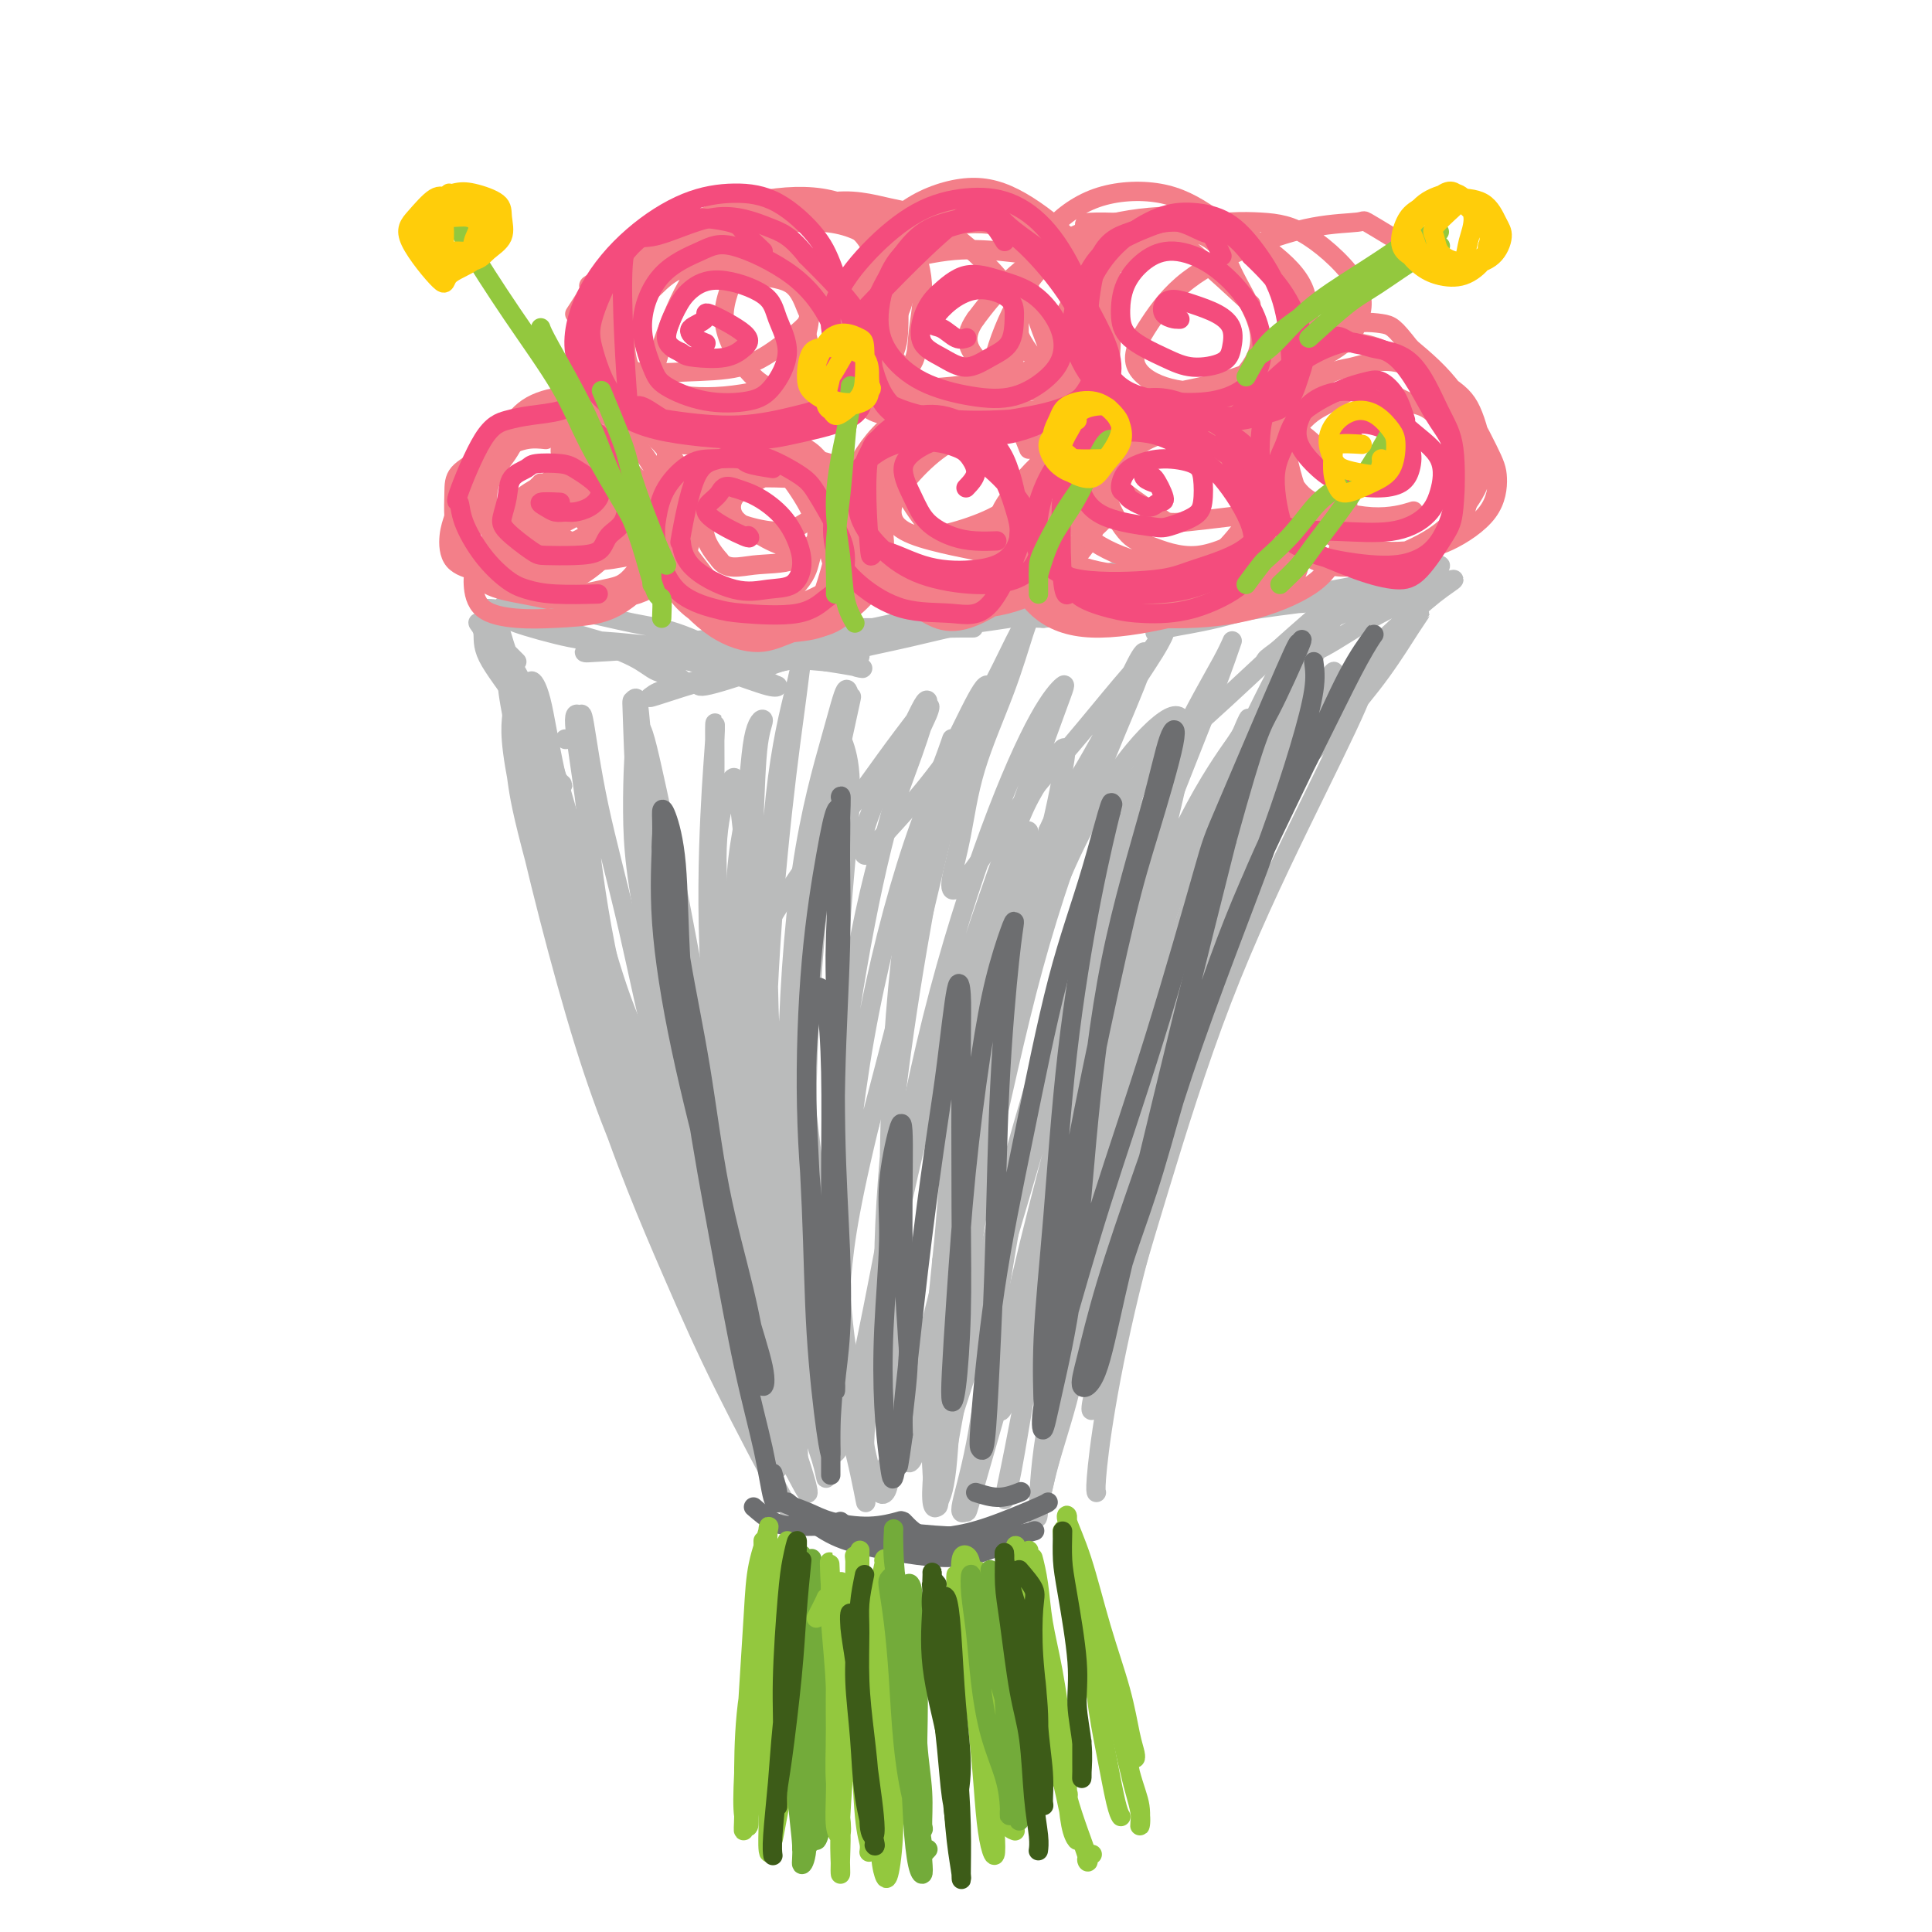 <svg viewBox='0 0 400 400' version='1.1' xmlns='http://www.w3.org/2000/svg' xmlns:xlink='http://www.w3.org/1999/xlink'><g fill='none' stroke='rgb(186,187,187)' stroke-width='4' stroke-linecap='round' stroke-linejoin='round'><path d='M110,146c0.900,1.582 1.800,3.164 2,4c0.200,0.836 -0.300,0.927 0,2c0.300,1.073 1.402,3.130 3,8c1.598,4.870 3.694,12.555 6,21c2.306,8.445 4.822,17.652 7,24c2.178,6.348 4.020,9.838 7,18c2.980,8.162 7.100,20.996 10,30c2.900,9.004 4.582,14.176 6,18c1.418,3.824 2.574,6.299 3,8c0.426,1.701 0.122,2.629 0,3c-0.122,0.371 -0.061,0.186 0,0'/><path d='M117,184c-0.955,-5.022 -1.911,-10.045 -3,-16c-1.089,-5.955 -2.313,-12.843 -3,-17c-0.687,-4.157 -0.837,-5.583 -1,-7c-0.163,-1.417 -0.341,-2.826 0,-3c0.341,-0.174 1.199,0.887 2,4c0.801,3.113 1.545,8.279 3,15c1.455,6.721 3.620,14.997 6,24c2.380,9.003 4.973,18.732 8,29c3.027,10.268 6.486,21.074 10,31c3.514,9.926 7.083,18.972 10,27c2.917,8.028 5.180,15.037 7,20c1.820,4.963 3.195,7.881 4,10c0.805,2.119 1.039,3.439 1,3c-0.039,-0.439 -0.350,-2.636 -2,-7c-1.650,-4.364 -4.640,-10.895 -7,-16c-2.360,-5.105 -4.091,-8.785 -8,-20c-3.909,-11.215 -9.997,-29.967 -14,-45c-4.003,-15.033 -5.922,-26.348 -7,-34c-1.078,-7.652 -1.316,-11.641 -2,-17c-0.684,-5.359 -1.816,-12.089 -2,-15c-0.184,-2.911 0.579,-2.005 1,-2c0.421,0.005 0.501,-0.893 1,2c0.499,2.893 1.418,9.575 3,17c1.582,7.425 3.829,15.591 6,25c2.171,9.409 4.267,20.061 7,30c2.733,9.939 6.105,19.163 9,28c2.895,8.837 5.314,17.285 7,23c1.686,5.715 2.637,8.697 4,12c1.363,3.303 3.136,6.928 4,8c0.864,1.072 0.818,-0.408 0,-4c-0.818,-3.592 -2.409,-9.296 -4,-15'/><path d='M157,274c-1.990,-7.023 -4.965,-15.082 -8,-26c-3.035,-10.918 -6.130,-24.695 -9,-37c-2.870,-12.305 -5.513,-23.137 -7,-34c-1.487,-10.863 -1.816,-21.757 -2,-27c-0.184,-5.243 -0.221,-4.833 0,-5c0.221,-0.167 0.700,-0.909 1,0c0.300,0.909 0.420,3.468 1,9c0.580,5.532 1.619,14.037 3,24c1.381,9.963 3.105,21.384 5,33c1.895,11.616 3.961,23.427 6,34c2.039,10.573 4.052,19.906 6,27c1.948,7.094 3.831,11.947 5,16c1.169,4.053 1.623,7.305 2,8c0.377,0.695 0.678,-1.168 0,-5c-0.678,-3.832 -2.336,-9.635 -4,-18c-1.664,-8.365 -3.336,-19.293 -5,-32c-1.664,-12.707 -3.322,-27.192 -4,-40c-0.678,-12.808 -0.378,-23.938 0,-32c0.378,-8.062 0.834,-13.056 1,-16c0.166,-2.944 0.042,-3.839 0,-3c-0.042,0.839 -0.001,3.413 0,8c0.001,4.587 -0.039,11.189 0,20c0.039,8.811 0.157,19.831 1,32c0.843,12.169 2.410,25.487 4,37c1.590,11.513 3.204,21.222 5,29c1.796,7.778 3.776,13.627 5,18c1.224,4.373 1.693,7.271 2,8c0.307,0.729 0.454,-0.712 0,-4c-0.454,-3.288 -1.507,-8.424 -3,-17c-1.493,-8.576 -3.427,-20.593 -5,-34c-1.573,-13.407 -2.787,-28.203 -4,-43'/><path d='M153,204c-1.715,-21.904 -0.003,-27.663 1,-34c1.003,-6.337 1.298,-13.252 2,-17c0.702,-3.748 1.811,-4.328 2,-4c0.189,0.328 -0.541,1.566 -1,5c-0.459,3.434 -0.648,9.064 -1,18c-0.352,8.936 -0.866,21.176 -1,30c-0.134,8.824 0.113,14.230 1,25c0.887,10.770 2.415,26.905 4,37c1.585,10.095 3.229,14.151 4,18c0.771,3.849 0.671,7.492 1,9c0.329,1.508 1.087,0.881 1,-2c-0.087,-2.881 -1.018,-8.016 -2,-16c-0.982,-7.984 -2.014,-18.816 -3,-32c-0.986,-13.184 -1.926,-28.720 -2,-43c-0.074,-14.280 0.718,-27.303 2,-37c1.282,-9.697 3.055,-16.067 4,-20c0.945,-3.933 1.064,-5.430 1,-5c-0.064,0.430 -0.309,2.786 -1,8c-0.691,5.214 -1.829,13.286 -3,24c-1.171,10.714 -2.377,24.071 -3,38c-0.623,13.929 -0.664,28.430 0,41c0.664,12.570 2.032,23.211 3,31c0.968,7.789 1.536,12.728 2,16c0.464,3.272 0.824,4.878 1,4c0.176,-0.878 0.168,-4.240 0,-10c-0.168,-5.760 -0.497,-13.917 -1,-25c-0.503,-11.083 -1.179,-25.091 -1,-40c0.179,-14.909 1.213,-30.718 3,-43c1.787,-12.282 4.327,-21.038 6,-27c1.673,-5.962 2.478,-9.132 3,-10c0.522,-0.868 0.761,0.566 1,2'/><path d='M176,145c1.077,-3.468 -1.229,5.360 -3,15c-1.771,9.640 -3.007,20.090 -4,31c-0.993,10.910 -1.742,22.280 -2,38c-0.258,15.720 -0.024,35.790 0,45c0.024,9.210 -0.163,7.559 0,10c0.163,2.441 0.677,8.974 1,12c0.323,3.026 0.457,2.546 1,0c0.543,-2.546 1.496,-7.157 2,-14c0.504,-6.843 0.558,-15.918 1,-28c0.442,-12.082 1.271,-27.170 3,-41c1.729,-13.830 4.359,-26.402 7,-36c2.641,-9.598 5.293,-16.223 7,-21c1.707,-4.777 2.470,-7.707 3,-9c0.530,-1.293 0.826,-0.950 0,1c-0.826,1.950 -2.775,5.507 -5,12c-2.225,6.493 -4.726,15.921 -7,27c-2.274,11.079 -4.320,23.810 -6,36c-1.680,12.190 -2.995,23.839 -4,34c-1.005,10.161 -1.701,18.835 -2,25c-0.299,6.165 -0.202,9.821 0,12c0.202,2.179 0.510,2.881 1,1c0.490,-1.881 1.162,-6.345 2,-13c0.838,-6.655 1.842,-15.502 3,-27c1.158,-11.498 2.469,-25.646 5,-40c2.531,-14.354 6.283,-28.914 10,-40c3.717,-11.086 7.398,-18.700 10,-24c2.602,-5.300 4.125,-8.288 5,-9c0.875,-0.712 1.100,0.850 0,4c-1.100,3.150 -3.527,7.886 -6,16c-2.473,8.114 -4.992,19.604 -8,32c-3.008,12.396 -6.504,25.698 -10,39'/><path d='M180,233c-4.956,20.539 -5.345,26.386 -6,34c-0.655,7.614 -1.575,16.996 -2,23c-0.425,6.004 -0.356,8.631 0,10c0.356,1.369 1.000,1.480 2,-1c1.000,-2.480 2.356,-7.551 4,-15c1.644,-7.449 3.576,-17.275 6,-30c2.424,-12.725 5.341,-28.347 9,-43c3.659,-14.653 8.061,-28.335 12,-39c3.939,-10.665 7.416,-18.313 10,-23c2.584,-4.687 4.275,-6.414 5,-7c0.725,-0.586 0.483,-0.031 -1,4c-1.483,4.031 -4.206,11.539 -8,22c-3.794,10.461 -8.658,23.874 -13,38c-4.342,14.126 -8.163,28.966 -11,42c-2.837,13.034 -4.692,24.264 -6,33c-1.308,8.736 -2.070,14.980 -2,19c0.070,4.020 0.974,5.816 2,6c1.026,0.184 2.176,-1.243 4,-6c1.824,-4.757 4.322,-12.845 7,-23c2.678,-10.155 5.534,-22.378 9,-37c3.466,-14.622 7.540,-31.644 12,-46c4.460,-14.356 9.304,-26.047 13,-35c3.696,-8.953 6.243,-15.168 8,-19c1.757,-3.832 2.725,-5.280 3,-5c0.275,0.280 -0.142,2.290 -2,7c-1.858,4.710 -5.157,12.121 -9,22c-3.843,9.879 -8.232,22.224 -12,36c-3.768,13.776 -6.917,28.981 -10,42c-3.083,13.019 -6.099,23.851 -8,33c-1.901,9.149 -2.686,16.614 -3,21c-0.314,4.386 -0.157,5.693 0,7'/><path d='M193,303c-0.077,3.864 1.231,-0.474 3,-6c1.769,-5.526 4.001,-12.238 7,-22c2.999,-9.762 6.767,-22.573 11,-37c4.233,-14.427 8.931,-30.471 14,-45c5.069,-14.529 10.509,-27.542 15,-37c4.491,-9.458 8.033,-15.361 10,-19c1.967,-3.639 2.359,-5.014 2,-4c-0.359,1.014 -1.468,4.417 -4,11c-2.532,6.583 -6.486,16.345 -11,28c-4.514,11.655 -9.587,25.204 -14,39c-4.413,13.796 -8.164,27.841 -11,39c-2.836,11.159 -4.757,19.433 -6,26c-1.243,6.567 -1.809,11.428 -2,14c-0.191,2.572 -0.006,2.855 1,1c1.006,-1.855 2.833,-5.849 5,-12c2.167,-6.151 4.676,-14.460 8,-26c3.324,-11.540 7.465,-26.311 12,-40c4.535,-13.689 9.466,-26.295 15,-39c5.534,-12.705 11.673,-25.509 15,-32c3.327,-6.491 3.841,-6.670 5,-8c1.159,-1.330 2.961,-3.810 2,-1c-0.961,2.810 -4.685,10.910 -8,18c-3.315,7.090 -6.219,13.170 -10,24c-3.781,10.830 -8.437,26.410 -13,41c-4.563,14.590 -9.031,28.189 -12,39c-2.969,10.811 -4.438,18.832 -6,25c-1.562,6.168 -3.217,10.481 -4,13c-0.783,2.519 -0.694,3.242 0,2c0.694,-1.242 1.995,-4.450 4,-10c2.005,-5.550 4.716,-13.443 8,-24c3.284,-10.557 7.142,-23.779 11,-37'/><path d='M240,224c7.380,-20.595 14.328,-37.583 19,-48c4.672,-10.417 7.066,-14.263 11,-20c3.934,-5.737 9.409,-13.366 12,-17c2.591,-3.634 2.300,-3.273 2,-2c-0.300,1.273 -0.607,3.458 -3,9c-2.393,5.542 -6.871,14.441 -12,25c-5.129,10.559 -10.909,22.776 -16,36c-5.091,13.224 -9.493,27.454 -13,39c-3.507,11.546 -6.117,20.409 -8,27c-1.883,6.591 -3.037,10.909 -4,14c-0.963,3.091 -1.734,4.953 -2,5c-0.266,0.047 -0.028,-1.722 1,-6c1.028,-4.278 2.845,-11.064 5,-20c2.155,-8.936 4.647,-20.020 8,-33c3.353,-12.980 7.565,-27.855 12,-41c4.435,-13.145 9.093,-24.561 13,-33c3.907,-8.439 7.065,-13.901 9,-17c1.935,-3.099 2.649,-3.834 2,-2c-0.649,1.834 -2.660,6.237 -6,13c-3.340,6.763 -8.008,15.885 -13,27c-4.992,11.115 -10.307,24.222 -16,41c-5.693,16.778 -11.765,37.225 -15,49c-3.235,11.775 -3.635,14.876 -5,20c-1.365,5.124 -3.696,12.270 -5,17c-1.304,4.730 -1.580,7.044 -1,5c0.580,-2.044 2.016,-8.446 3,-14c0.984,-5.554 1.515,-10.262 3,-19c1.485,-8.738 3.924,-21.507 7,-36c3.076,-14.493 6.790,-30.710 11,-45c4.210,-14.290 8.917,-26.654 12,-34c3.083,-7.346 4.541,-9.673 6,-12'/><path d='M257,152c2.895,-6.979 1.134,-1.427 -1,3c-2.134,4.427 -4.639,7.727 -8,14c-3.361,6.273 -7.579,15.518 -12,27c-4.421,11.482 -9.047,25.200 -13,38c-3.953,12.800 -7.233,24.681 -11,38c-3.767,13.319 -8.022,28.077 -10,35c-1.978,6.923 -1.678,6.011 -2,6c-0.322,-0.011 -1.267,0.878 -1,-1c0.267,-1.878 1.747,-6.524 3,-13c1.253,-6.476 2.280,-14.782 4,-26c1.720,-11.218 4.131,-25.348 7,-40c2.869,-14.652 6.194,-29.825 10,-42c3.806,-12.175 8.092,-21.350 11,-27c2.908,-5.650 4.438,-7.774 5,-9c0.562,-1.226 0.157,-1.555 -1,1c-1.157,2.555 -3.067,7.995 -6,16c-2.933,8.005 -6.889,18.574 -11,31c-4.111,12.426 -8.376,26.707 -12,40c-3.624,13.293 -6.607,25.596 -9,37c-2.393,11.404 -4.197,21.907 -5,27c-0.803,5.093 -0.605,4.775 -1,5c-0.395,0.225 -1.382,0.994 -1,-5c0.382,-5.994 2.132,-18.751 3,-28c0.868,-9.249 0.854,-14.988 2,-26c1.146,-11.012 3.451,-27.295 6,-42c2.549,-14.705 5.342,-27.830 7,-34c1.658,-6.170 2.182,-5.385 2,-4c-0.182,1.385 -1.069,3.371 -3,12c-1.931,8.629 -4.904,23.900 -7,34c-2.096,10.100 -3.313,15.029 -4,23c-0.687,7.971 -0.843,18.986 -1,30'/><path d='M198,272c-0.156,6.000 -0.044,6.000 0,6c0.044,0.000 0.022,0.000 0,0'/><path d='M110,167c-0.400,-1.227 -0.800,-2.455 -1,-4c-0.200,-1.545 -0.201,-3.408 0,-4c0.201,-0.592 0.602,0.085 1,0c0.398,-0.085 0.793,-0.933 2,3c1.207,3.933 3.227,12.646 6,22c2.773,9.354 6.298,19.350 9,28c2.702,8.650 4.579,15.953 8,25c3.421,9.047 8.385,19.837 13,29c4.615,9.163 8.879,16.700 11,21c2.121,4.300 2.098,5.364 2,6c-0.098,0.636 -0.270,0.845 -2,-2c-1.730,-2.845 -5.016,-8.744 -8,-14c-2.984,-5.256 -5.666,-9.868 -10,-18c-4.334,-8.132 -10.322,-19.783 -16,-35c-5.678,-15.217 -11.047,-34.001 -14,-45c-2.953,-10.999 -3.492,-14.213 -4,-18c-0.508,-3.787 -0.987,-8.146 -1,-10c-0.013,-1.854 0.440,-1.205 1,0c0.560,1.205 1.227,2.964 2,7c0.773,4.036 1.654,10.350 4,22c2.346,11.650 6.159,28.637 11,44c4.841,15.363 10.710,29.102 15,39c4.290,9.898 7.002,15.954 11,24c3.998,8.046 9.282,18.081 12,23c2.718,4.919 2.871,4.723 3,5c0.129,0.277 0.234,1.028 -2,-3c-2.234,-4.028 -6.806,-12.836 -12,-24c-5.194,-11.164 -11.011,-24.683 -16,-36c-4.989,-11.317 -9.151,-20.431 -14,-36c-4.849,-15.569 -10.385,-37.591 -13,-50c-2.615,-12.409 -2.307,-15.204 -2,-18'/><path d='M106,148c-2.131,-11.186 0.041,-5.150 1,-2c0.959,3.150 0.705,3.413 2,9c1.295,5.587 4.140,16.498 6,25c1.860,8.502 2.734,14.594 7,28c4.266,13.406 11.923,34.125 18,49c6.077,14.875 10.573,23.907 14,30c3.427,6.093 5.784,9.247 8,13c2.216,3.753 4.290,8.107 5,9c0.710,0.893 0.057,-1.673 -1,-5c-1.057,-3.327 -2.516,-7.413 -5,-14c-2.484,-6.587 -5.993,-15.674 -11,-33c-5.007,-17.326 -11.514,-42.893 -15,-59c-3.486,-16.107 -3.952,-22.756 -4,-30c-0.048,-7.244 0.321,-15.084 1,-17c0.679,-1.916 1.668,2.092 3,8c1.332,5.908 3.008,13.717 5,24c1.992,10.283 4.300,23.040 7,36c2.700,12.960 5.792,26.121 9,38c3.208,11.879 6.533,22.474 9,30c2.467,7.526 4.075,11.984 5,15c0.925,3.016 1.165,4.592 1,4c-0.165,-0.592 -0.737,-3.352 -2,-9c-1.263,-5.648 -3.218,-14.184 -6,-25c-2.782,-10.816 -6.392,-23.911 -9,-39c-2.608,-15.089 -4.216,-32.171 -5,-43c-0.784,-10.829 -0.744,-15.407 0,-20c0.744,-4.593 2.194,-9.203 3,-9c0.806,0.203 0.969,5.219 2,13c1.031,7.781 2.932,18.326 4,27c1.068,8.674 1.305,15.478 3,27c1.695,11.522 4.847,27.761 8,44'/><path d='M169,272c3.549,20.784 3.920,17.243 5,19c1.080,1.757 2.868,8.814 4,14c1.132,5.186 1.608,8.503 1,4c-0.608,-4.503 -2.301,-16.827 -3,-20c-0.699,-3.173 -0.406,2.805 -2,-7c-1.594,-9.805 -5.077,-35.393 -7,-52c-1.923,-16.607 -2.287,-24.232 -1,-36c1.287,-11.768 4.225,-27.677 6,-35c1.775,-7.323 2.386,-6.059 3,-4c0.614,2.059 1.230,4.913 1,11c-0.230,6.087 -1.307,15.408 -2,26c-0.693,10.592 -1.001,22.454 -1,36c0.001,13.546 0.312,28.775 1,39c0.688,10.225 1.754,15.444 3,22c1.246,6.556 2.674,14.447 4,18c1.326,3.553 2.551,2.767 3,0c0.449,-2.767 0.124,-7.514 0,-15c-0.124,-7.486 -0.046,-17.709 0,-31c0.046,-13.291 0.061,-29.649 1,-45c0.939,-15.351 2.801,-29.697 5,-40c2.199,-10.303 4.734,-16.565 6,-20c1.266,-3.435 1.262,-4.044 1,-2c-0.262,2.044 -0.782,6.741 -2,14c-1.218,7.259 -3.133,17.081 -5,28c-1.867,10.919 -3.686,22.934 -5,35c-1.314,12.066 -2.123,24.182 -2,34c0.123,9.818 1.176,17.338 2,23c0.824,5.662 1.417,9.466 2,12c0.583,2.534 1.157,3.798 2,2c0.843,-1.798 1.955,-6.656 3,-14c1.045,-7.344 2.022,-17.172 3,-27'/><path d='M195,261c1.171,-10.534 1.097,-16.370 3,-30c1.903,-13.630 5.781,-35.055 9,-48c3.219,-12.945 5.778,-17.412 8,-21c2.222,-3.588 4.108,-6.298 5,-7c0.892,-0.702 0.792,0.605 0,5c-0.792,4.395 -2.276,11.879 -5,21c-2.724,9.121 -6.690,19.880 -10,32c-3.310,12.120 -5.966,25.602 -8,38c-2.034,12.398 -3.445,23.712 -4,33c-0.555,9.288 -0.252,16.549 0,21c0.252,4.451 0.454,6.090 1,6c0.546,-0.090 1.435,-1.911 2,-7c0.565,-5.089 0.807,-13.448 2,-24c1.193,-10.552 3.337,-23.298 6,-38c2.663,-14.702 5.846,-31.359 10,-45c4.154,-13.641 9.278,-24.265 14,-32c4.722,-7.735 9.043,-12.579 12,-15c2.957,-2.421 4.550,-2.418 5,0c0.450,2.418 -0.242,7.252 -2,15c-1.758,7.748 -4.580,18.410 -8,31c-3.420,12.590 -7.436,27.106 -11,41c-3.564,13.894 -6.674,27.165 -9,38c-2.326,10.835 -3.866,19.236 -5,25c-1.134,5.764 -1.862,8.893 -2,10c-0.138,1.107 0.313,0.191 1,-3c0.687,-3.191 1.609,-8.658 3,-17c1.391,-8.342 3.251,-19.558 6,-33c2.749,-13.442 6.386,-29.108 11,-44c4.614,-14.892 10.204,-29.009 15,-39c4.796,-9.991 8.799,-15.854 11,-19c2.201,-3.146 2.601,-3.573 3,-4'/><path d='M258,151c1.862,-2.238 -0.482,3.667 -3,11c-2.518,7.333 -5.210,16.095 -9,27c-3.790,10.905 -8.678,23.954 -13,38c-4.322,14.046 -8.077,29.088 -11,42c-2.923,12.912 -5.015,23.692 -6,31c-0.985,7.308 -0.865,11.142 -1,13c-0.135,1.858 -0.526,1.740 0,-1c0.526,-2.740 1.970,-8.103 4,-16c2.030,-7.897 4.648,-18.328 8,-31c3.352,-12.672 7.440,-27.585 12,-43c4.560,-15.415 9.593,-31.333 14,-43c4.407,-11.667 8.190,-19.083 10,-21c1.810,-1.917 1.649,1.667 1,5c-0.649,3.333 -1.785,6.416 -5,17c-3.215,10.584 -8.508,28.668 -13,44c-4.492,15.332 -8.184,27.912 -11,39c-2.816,11.088 -4.755,20.683 -6,28c-1.245,7.317 -1.797,12.354 -2,15c-0.203,2.646 -0.058,2.899 0,3c0.058,0.101 0.029,0.051 0,0'/><path d='M117,153c0.000,0.000 0.100,0.100 0.1,0.1'/><path d='M107,137c-1.671,-1.671 -3.342,-3.342 -4,-4c-0.658,-0.658 -0.303,-0.303 0,0c0.303,0.303 0.555,0.552 1,2c0.445,1.448 1.082,4.093 2,6c0.918,1.907 2.115,3.074 3,5c0.885,1.926 1.457,4.609 2,7c0.543,2.391 1.058,4.488 2,6c0.942,1.512 2.310,2.439 3,3c0.690,0.561 0.703,0.755 0,0c-0.703,-0.755 -2.121,-2.460 -3,-4c-0.879,-1.540 -1.221,-2.914 -2,-5c-0.779,-2.086 -1.997,-4.885 -4,-8c-2.003,-3.115 -4.790,-6.546 -6,-9c-1.210,-2.454 -0.841,-3.930 -1,-5c-0.159,-1.070 -0.846,-1.735 -1,-2c-0.154,-0.265 0.224,-0.129 1,1c0.776,1.129 1.949,3.250 3,5c1.051,1.750 1.981,3.128 3,5c1.019,1.872 2.128,4.236 3,6c0.872,1.764 1.507,2.928 2,4c0.493,1.072 0.844,2.054 1,2c0.156,-0.054 0.117,-1.142 0,-2c-0.117,-0.858 -0.311,-1.486 -1,-3c-0.689,-1.514 -1.874,-3.913 -3,-6c-1.126,-2.087 -2.192,-3.864 -3,-6c-0.808,-2.136 -1.357,-4.633 -2,-6c-0.643,-1.367 -1.378,-1.603 -2,-2c-0.622,-0.397 -1.129,-0.953 0,-1c1.129,-0.047 3.894,0.415 6,1c2.106,0.585 3.553,1.292 5,2'/><path d='M112,129c3.200,0.793 5.702,1.775 9,3c3.298,1.225 7.394,2.692 10,4c2.606,1.308 3.721,2.455 5,3c1.279,0.545 2.722,0.487 4,1c1.278,0.513 2.391,1.596 1,1c-1.391,-0.596 -5.285,-2.870 -7,-4c-1.715,-1.130 -1.252,-1.115 -4,-2c-2.748,-0.885 -8.706,-2.668 -12,-4c-3.294,-1.332 -3.922,-2.212 -6,-3c-2.078,-0.788 -5.604,-1.483 -7,-2c-1.396,-0.517 -0.662,-0.857 0,-1c0.662,-0.143 1.251,-0.091 3,0c1.749,0.091 4.657,0.221 9,1c4.343,0.779 10.120,2.208 14,3c3.880,0.792 5.862,0.947 9,2c3.138,1.053 7.433,3.006 11,5c3.567,1.994 6.407,4.030 8,5c1.593,0.970 1.939,0.872 2,1c0.061,0.128 -0.165,0.480 -2,0c-1.835,-0.480 -5.281,-1.793 -9,-3c-3.719,-1.207 -7.713,-2.310 -11,-3c-3.287,-0.690 -5.867,-0.969 -10,-2c-4.133,-1.031 -9.818,-2.816 -14,-4c-4.182,-1.184 -6.862,-1.769 -8,-2c-1.138,-0.231 -0.734,-0.108 -1,0c-0.266,0.108 -1.203,0.200 1,1c2.203,0.800 7.546,2.308 11,3c3.454,0.692 5.019,0.567 10,1c4.981,0.433 13.380,1.424 19,2c5.620,0.576 8.463,0.736 12,1c3.537,0.264 7.769,0.632 12,1'/><path d='M171,137c11.176,1.727 7.114,1.544 6,1c-1.114,-0.544 0.718,-1.448 1,-2c0.282,-0.552 -0.987,-0.751 -3,-1c-2.013,-0.249 -4.769,-0.546 -10,-1c-5.231,-0.454 -12.938,-1.064 -18,-1c-5.062,0.064 -7.480,0.801 -11,1c-3.520,0.199 -8.141,-0.139 -11,0c-2.859,0.139 -3.955,0.755 -4,1c-0.045,0.245 0.960,0.118 3,0c2.040,-0.118 5.116,-0.228 11,-1c5.884,-0.772 14.576,-2.207 20,-3c5.424,-0.793 7.580,-0.945 13,-1c5.420,-0.055 14.104,-0.015 19,0c4.896,0.015 6.005,0.003 8,0c1.995,-0.003 4.877,0.003 6,0c1.123,-0.003 0.487,-0.016 -2,0c-2.487,0.016 -6.827,0.060 -12,1c-5.173,0.940 -11.181,2.777 -16,4c-4.819,1.223 -8.450,1.834 -14,3c-5.550,1.166 -13.020,2.889 -17,4c-3.980,1.111 -4.470,1.611 -5,2c-0.530,0.389 -1.099,0.666 1,0c2.099,-0.666 6.868,-2.276 13,-4c6.132,-1.724 13.627,-3.561 19,-5c5.373,-1.439 8.623,-2.478 15,-4c6.377,-1.522 15.880,-3.527 22,-5c6.120,-1.473 8.855,-2.414 11,-3c2.145,-0.586 3.699,-0.817 4,-1c0.301,-0.183 -0.650,-0.319 -3,0c-2.350,0.319 -6.100,1.091 -10,2c-3.900,0.909 -7.950,1.954 -12,3'/><path d='M195,127c-8.889,1.794 -18.613,3.778 -26,6c-7.387,2.222 -12.437,4.682 -16,6c-3.563,1.318 -5.638,1.494 -7,2c-1.362,0.506 -2.011,1.343 0,1c2.011,-0.343 6.681,-1.867 10,-3c3.319,-1.133 5.288,-1.876 12,-4c6.712,-2.124 18.167,-5.628 27,-8c8.833,-2.372 15.043,-3.610 21,-5c5.957,-1.390 11.663,-2.930 16,-4c4.337,-1.070 7.307,-1.668 9,-2c1.693,-0.332 2.108,-0.396 1,0c-1.108,0.396 -3.740,1.252 -6,2c-2.260,0.748 -4.148,1.389 -10,3c-5.852,1.611 -15.666,4.193 -23,6c-7.334,1.807 -12.187,2.841 -16,4c-3.813,1.159 -6.585,2.445 -8,3c-1.415,0.555 -1.471,0.381 0,0c1.471,-0.381 4.471,-0.967 9,-2c4.529,-1.033 10.589,-2.512 17,-4c6.411,-1.488 13.173,-2.984 20,-4c6.827,-1.016 13.718,-1.553 18,-2c4.282,-0.447 5.956,-0.804 8,-1c2.044,-0.196 4.457,-0.232 4,0c-0.457,0.232 -3.784,0.731 -6,1c-2.216,0.269 -3.321,0.308 -8,1c-4.679,0.692 -12.933,2.038 -19,3c-6.067,0.962 -9.946,1.539 -13,2c-3.054,0.461 -5.283,0.804 -7,1c-1.717,0.196 -2.924,0.245 -2,0c0.924,-0.245 3.978,-0.784 7,-1c3.022,-0.216 6.011,-0.108 9,0'/><path d='M216,128c6.080,-0.542 14.281,-1.398 21,-2c6.719,-0.602 11.958,-0.950 17,-1c5.042,-0.050 9.888,0.199 14,0c4.112,-0.199 7.492,-0.846 10,-1c2.508,-0.154 4.146,0.185 5,0c0.854,-0.185 0.924,-0.895 0,-1c-0.924,-0.105 -2.841,0.393 -7,1c-4.159,0.607 -10.560,1.323 -15,2c-4.440,0.677 -6.919,1.316 -10,2c-3.081,0.684 -6.764,1.414 -9,2c-2.236,0.586 -3.024,1.028 -3,1c0.024,-0.028 0.859,-0.525 3,-1c2.141,-0.475 5.586,-0.926 10,-2c4.414,-1.074 9.797,-2.769 15,-4c5.203,-1.231 10.227,-1.997 15,-3c4.773,-1.003 9.296,-2.244 12,-3c2.704,-0.756 3.589,-1.028 4,-1c0.411,0.028 0.346,0.357 -1,1c-1.346,0.643 -3.975,1.601 -7,3c-3.025,1.399 -6.448,3.238 -10,5c-3.552,1.762 -7.234,3.446 -10,5c-2.766,1.554 -4.615,2.976 -6,4c-1.385,1.024 -2.305,1.648 -2,2c0.305,0.352 1.837,0.432 4,0c2.163,-0.432 4.957,-1.375 8,-3c3.043,-1.625 6.333,-3.932 10,-6c3.667,-2.068 7.709,-3.897 10,-5c2.291,-1.103 2.831,-1.481 4,-2c1.169,-0.519 2.969,-1.178 3,-1c0.031,0.178 -1.705,1.194 -4,3c-2.295,1.806 -5.147,4.403 -8,7'/><path d='M289,130c-3.438,3.077 -6.032,5.768 -9,9c-2.968,3.232 -6.310,7.003 -9,10c-2.690,2.997 -4.729,5.220 -6,7c-1.271,1.780 -1.773,3.118 -2,4c-0.227,0.882 -0.177,1.310 1,0c1.177,-1.310 3.483,-4.356 6,-7c2.517,-2.644 5.246,-4.886 8,-8c2.754,-3.114 5.535,-7.100 8,-10c2.465,-2.900 4.615,-4.714 6,-6c1.385,-1.286 2.005,-2.043 2,-2c-0.005,0.043 -0.636,0.886 -2,3c-1.364,2.114 -3.460,5.498 -6,9c-2.540,3.502 -5.523,7.123 -9,11c-3.477,3.877 -7.450,8.012 -11,12c-3.550,3.988 -6.679,7.830 -9,11c-2.321,3.170 -3.835,5.668 -5,7c-1.165,1.332 -1.983,1.498 -2,1c-0.017,-0.498 0.766,-1.659 2,-4c1.234,-2.341 2.918,-5.862 5,-10c2.082,-4.138 4.564,-8.893 7,-14c2.436,-5.107 4.828,-10.566 7,-15c2.172,-4.434 4.123,-7.841 5,-10c0.877,-2.159 0.680,-3.068 0,-3c-0.680,0.068 -1.843,1.114 -4,3c-2.157,1.886 -5.310,4.614 -9,8c-3.690,3.386 -7.918,7.431 -13,12c-5.082,4.569 -11.016,9.661 -16,14c-4.984,4.339 -9.016,7.926 -12,11c-2.984,3.074 -4.919,5.635 -6,7c-1.081,1.365 -1.309,1.533 -1,0c0.309,-1.533 1.154,-4.766 2,-8'/><path d='M217,172c1.358,-3.264 4.251,-7.424 7,-12c2.749,-4.576 5.352,-9.567 8,-14c2.648,-4.433 5.340,-8.310 7,-11c1.660,-2.690 2.288,-4.195 2,-4c-0.288,0.195 -1.493,2.090 -3,4c-1.507,1.910 -3.318,3.834 -6,7c-2.682,3.166 -6.237,7.575 -10,12c-3.763,4.425 -7.734,8.865 -11,13c-3.266,4.135 -5.825,7.966 -8,11c-2.175,3.034 -3.965,5.273 -5,6c-1.035,0.727 -1.315,-0.056 -1,-2c0.315,-1.944 1.224,-5.047 2,-9c0.776,-3.953 1.419,-8.754 3,-14c1.581,-5.246 4.098,-10.936 6,-16c1.902,-5.064 3.188,-9.501 4,-12c0.812,-2.499 1.151,-3.060 1,-3c-0.151,0.060 -0.792,0.743 -2,3c-1.208,2.257 -2.982,6.090 -5,10c-2.018,3.910 -4.281,7.898 -7,12c-2.719,4.102 -5.895,8.317 -9,12c-3.105,3.683 -6.140,6.833 -8,9c-1.860,2.167 -2.544,3.351 -3,3c-0.456,-0.351 -0.683,-2.238 0,-5c0.683,-2.762 2.275,-6.399 4,-10c1.725,-3.601 3.584,-7.167 5,-10c1.416,-2.833 2.389,-4.931 3,-6c0.611,-1.069 0.860,-1.107 1,-1c0.140,0.107 0.172,0.359 -1,2c-1.172,1.641 -3.546,4.673 -6,8c-2.454,3.327 -4.987,6.951 -8,11c-3.013,4.049 -6.507,8.525 -10,13'/><path d='M167,179c-5.733,8.244 -8.067,12.356 -9,14c-0.933,1.644 -0.467,0.822 0,0'/></g>
<g fill='none' stroke='rgb(109,110,112)' stroke-width='4' stroke-linecap='round' stroke-linejoin='round'><path d='M272,137c0.215,1.572 0.429,3.143 0,6c-0.429,2.857 -1.502,6.998 -3,12c-1.498,5.002 -3.420,10.865 -6,18c-2.580,7.135 -5.817,15.541 -9,24c-3.183,8.459 -6.313,16.972 -9,25c-2.687,8.028 -4.930,15.569 -7,22c-2.070,6.431 -3.966,11.750 -5,15c-1.034,3.250 -1.207,4.432 -1,4c0.207,-0.432 0.793,-2.479 2,-6c1.207,-3.521 3.035,-8.515 5,-15c1.965,-6.485 4.068,-14.459 7,-24c2.932,-9.541 6.693,-20.648 11,-31c4.307,-10.352 9.158,-19.950 13,-28c3.842,-8.050 6.673,-14.554 9,-19c2.327,-4.446 4.151,-6.835 5,-8c0.849,-1.165 0.725,-1.105 0,0c-0.725,1.105 -2.049,3.256 -4,7c-1.951,3.744 -4.528,9.082 -8,16c-3.472,6.918 -7.840,15.416 -12,25c-4.160,9.584 -8.112,20.254 -12,31c-3.888,10.746 -7.713,21.569 -11,31c-3.287,9.431 -6.037,17.470 -8,24c-1.963,6.530 -3.140,11.553 -4,15c-0.860,3.447 -1.402,5.320 -1,6c0.402,0.680 1.749,0.168 3,-3c1.251,-3.168 2.408,-8.994 4,-16c1.592,-7.006 3.621,-15.194 6,-25c2.379,-9.806 5.108,-21.230 8,-33c2.892,-11.770 5.946,-23.885 9,-36'/><path d='M254,174c6.315,-22.819 7.104,-23.368 9,-27c1.896,-3.632 4.901,-10.347 6,-13c1.099,-2.653 0.294,-1.245 0,-1c-0.294,0.245 -0.078,-0.673 -3,6c-2.922,6.673 -8.984,20.936 -12,28c-3.016,7.064 -2.987,6.930 -5,14c-2.013,7.070 -6.067,21.346 -10,34c-3.933,12.654 -7.743,23.687 -11,34c-3.257,10.313 -5.960,19.906 -8,27c-2.040,7.094 -3.418,11.689 -4,15c-0.582,3.311 -0.369,5.337 0,5c0.369,-0.337 0.892,-3.038 2,-8c1.108,-4.962 2.800,-12.183 4,-21c1.200,-8.817 1.909,-19.228 3,-31c1.091,-11.772 2.564,-24.906 5,-37c2.436,-12.094 5.834,-23.150 8,-31c2.166,-7.850 3.099,-12.494 4,-15c0.901,-2.506 1.770,-2.875 1,1c-0.770,3.875 -3.180,11.995 -5,18c-1.820,6.005 -3.052,9.895 -5,18c-1.948,8.105 -4.613,20.426 -7,32c-2.387,11.574 -4.498,22.401 -6,32c-1.502,9.599 -2.397,17.970 -3,24c-0.603,6.030 -0.914,9.720 -1,12c-0.086,2.280 0.055,3.151 0,1c-0.055,-2.151 -0.305,-7.325 0,-14c0.305,-6.675 1.165,-14.852 2,-25c0.835,-10.148 1.647,-22.266 3,-34c1.353,-11.734 3.249,-23.082 5,-32c1.751,-8.918 3.357,-15.405 4,-18c0.643,-2.595 0.321,-1.297 0,0'/><path d='M230,168c0.820,-6.002 -1.630,3.992 -4,12c-2.370,8.008 -4.660,14.029 -7,23c-2.340,8.971 -4.729,20.891 -7,32c-2.271,11.109 -4.424,21.408 -6,32c-1.576,10.592 -2.577,21.478 -3,27c-0.423,5.522 -0.269,5.679 0,6c0.269,0.321 0.653,0.807 1,-2c0.347,-2.807 0.657,-8.907 1,-16c0.343,-7.093 0.717,-15.178 1,-25c0.283,-9.822 0.473,-21.379 1,-32c0.527,-10.621 1.390,-20.304 2,-26c0.610,-5.696 0.967,-7.406 1,-8c0.033,-0.594 -0.257,-0.074 -1,2c-0.743,2.074 -1.940,5.701 -3,10c-1.060,4.299 -1.984,9.268 -3,16c-1.016,6.732 -2.126,15.226 -3,24c-0.874,8.774 -1.512,17.829 -2,25c-0.488,7.171 -0.824,12.457 -1,16c-0.176,3.543 -0.191,5.342 0,6c0.191,0.658 0.588,0.176 1,-3c0.412,-3.176 0.840,-9.046 1,-15c0.160,-5.954 0.051,-11.994 0,-22c-0.051,-10.006 -0.043,-23.980 0,-32c0.043,-8.020 0.122,-10.087 0,-12c-0.122,-1.913 -0.446,-3.672 -1,-1c-0.554,2.672 -1.339,9.774 -2,15c-0.661,5.226 -1.196,8.574 -2,14c-0.804,5.426 -1.875,12.929 -3,22c-1.125,9.071 -2.303,19.712 -3,26c-0.697,6.288 -0.913,8.225 -1,10c-0.087,1.775 -0.043,3.387 0,5'/><path d='M187,297c-1.934,13.806 -0.769,2.822 0,-4c0.769,-6.822 1.140,-9.483 1,-14c-0.140,-4.517 -0.793,-10.890 -1,-19c-0.207,-8.110 0.032,-17.958 0,-23c-0.032,-5.042 -0.335,-5.277 -1,-3c-0.665,2.277 -1.692,7.065 -2,11c-0.308,3.935 0.102,7.015 0,12c-0.102,4.985 -0.717,11.874 -1,18c-0.283,6.126 -0.233,11.490 0,16c0.233,4.510 0.650,8.168 1,11c0.350,2.832 0.633,4.839 1,4c0.367,-0.839 0.819,-4.526 1,-6c0.181,-1.474 0.090,-0.737 0,0'/><path d='M137,173c-0.092,1.674 -0.184,3.347 0,4c0.184,0.653 0.645,0.285 1,1c0.355,0.715 0.605,2.511 1,6c0.395,3.489 0.936,8.670 2,15c1.064,6.330 2.652,13.810 4,22c1.348,8.190 2.455,17.089 4,25c1.545,7.911 3.528,14.834 5,21c1.472,6.166 2.434,11.576 3,15c0.566,3.424 0.736,4.863 1,5c0.264,0.137 0.624,-1.028 0,-4c-0.624,-2.972 -2.230,-7.750 -4,-14c-1.770,-6.250 -3.704,-13.973 -6,-23c-2.296,-9.027 -4.953,-19.360 -7,-29c-2.047,-9.640 -3.484,-18.589 -4,-26c-0.516,-7.411 -0.112,-13.285 0,-17c0.112,-3.715 -0.068,-5.272 0,-6c0.068,-0.728 0.383,-0.628 1,1c0.617,1.628 1.536,4.784 2,10c0.464,5.216 0.474,12.491 1,21c0.526,8.509 1.569,18.253 3,28c1.431,9.747 3.249,19.498 5,29c1.751,9.502 3.436,18.756 5,26c1.564,7.244 3.007,12.478 4,17c0.993,4.522 1.537,8.333 2,10c0.463,1.667 0.847,1.191 1,1c0.153,-0.191 0.077,-0.095 0,0'/><path d='M174,165c0.115,-0.384 0.231,-0.768 0,5c-0.231,5.768 -0.807,17.686 -1,24c-0.193,6.314 -0.003,7.022 0,13c0.003,5.978 -0.181,17.227 0,27c0.181,9.773 0.727,18.070 1,25c0.273,6.930 0.274,12.493 0,17c-0.274,4.507 -0.824,7.959 -1,10c-0.176,2.041 0.021,2.672 0,1c-0.021,-1.672 -0.259,-5.648 -1,-11c-0.741,-5.352 -1.986,-12.079 -3,-20c-1.014,-7.921 -1.799,-17.035 -2,-27c-0.201,-9.965 0.180,-20.782 1,-30c0.820,-9.218 2.077,-16.837 3,-22c0.923,-5.163 1.512,-7.871 2,-9c0.488,-1.129 0.877,-0.678 1,1c0.123,1.678 -0.018,4.583 0,9c0.018,4.417 0.197,10.347 0,18c-0.197,7.653 -0.770,17.030 -1,27c-0.230,9.970 -0.116,20.534 0,30c0.116,9.466 0.234,17.833 0,25c-0.234,7.167 -0.822,13.134 -1,17c-0.178,3.866 0.052,5.631 0,6c-0.052,0.369 -0.386,-0.658 -1,-5c-0.614,-4.342 -1.507,-11.998 -2,-20c-0.493,-8.002 -0.586,-16.351 -1,-26c-0.414,-9.649 -1.150,-20.598 -1,-29c0.150,-8.402 1.186,-14.258 2,-16c0.814,-1.742 1.407,0.629 2,3'/><path d='M171,208c0.536,2.687 0.876,7.904 1,14c0.124,6.096 0.033,13.070 0,20c-0.033,6.930 -0.009,13.815 0,21c0.009,7.185 0.002,14.668 0,21c-0.002,6.332 -0.001,11.512 0,15c0.001,3.488 0.000,5.282 0,6c-0.000,0.718 -0.000,0.359 0,0'/><path d='M160,305c0.434,1.511 0.869,3.023 1,4c0.131,0.977 -0.041,1.421 1,2c1.041,0.579 3.296,1.293 5,2c1.704,0.707 2.859,1.406 5,2c2.141,0.594 5.269,1.083 8,1c2.731,-0.083 5.066,-0.738 6,-1c0.934,-0.262 0.467,-0.131 0,0'/><path d='M156,312c1.328,1.149 2.656,2.297 4,3c1.344,0.703 2.704,0.959 5,1c2.296,0.041 5.527,-0.133 9,0c3.473,0.133 7.189,0.572 11,1c3.811,0.428 7.718,0.846 11,1c3.282,0.154 5.938,0.044 7,0c1.062,-0.044 0.531,-0.022 0,0'/><path d='M163,311c2.737,2.250 5.474,4.501 8,6c2.526,1.499 4.843,2.247 8,3c3.157,0.753 7.156,1.511 11,2c3.844,0.489 7.535,0.709 11,0c3.465,-0.709 6.704,-2.345 8,-3c1.296,-0.655 0.648,-0.327 0,0'/><path d='M174,315c1.778,1.448 3.556,2.896 6,4c2.444,1.104 5.556,1.865 9,2c3.444,0.135 7.222,-0.356 11,-1c3.778,-0.644 7.556,-1.443 10,-2c2.444,-0.557 3.556,-0.874 4,-1c0.444,-0.126 0.222,-0.063 0,0'/><path d='M187,315c1.177,1.238 2.354,2.475 4,3c1.646,0.525 3.762,0.337 6,0c2.238,-0.337 4.600,-0.822 8,-2c3.400,-1.178 7.838,-3.048 10,-4c2.162,-0.952 2.046,-0.986 2,-1c-0.046,-0.014 -0.023,-0.007 0,0'/><path d='M202,309c1.667,0.533 3.333,1.067 5,1c1.667,-0.067 3.333,-0.733 4,-1c0.667,-0.267 0.333,-0.133 0,0'/></g>
<g fill='none' stroke='rgb(147,200,62)' stroke-width='4' stroke-linecap='round' stroke-linejoin='round'><path d='M158,319c0.014,1.072 0.028,2.143 0,4c-0.028,1.857 -0.098,4.499 0,8c0.098,3.501 0.362,7.860 0,13c-0.362,5.140 -1.352,11.059 -2,16c-0.648,4.941 -0.955,8.903 -1,12c-0.045,3.097 0.173,5.329 0,6c-0.173,0.671 -0.738,-0.218 -1,-2c-0.262,-1.782 -0.220,-4.457 0,-9c0.220,-4.543 0.619,-10.955 1,-17c0.381,-6.045 0.743,-11.721 1,-16c0.257,-4.279 0.408,-7.159 1,-10c0.592,-2.841 1.627,-5.643 2,-7c0.373,-1.357 0.086,-1.270 0,0c-0.086,1.270 0.030,3.722 0,7c-0.030,3.278 -0.205,7.382 -1,12c-0.795,4.618 -2.210,9.751 -3,15c-0.790,5.249 -0.956,10.613 -1,15c-0.044,4.387 0.033,7.795 0,10c-0.033,2.205 -0.175,3.207 0,3c0.175,-0.207 0.666,-1.622 1,-4c0.334,-2.378 0.511,-5.719 1,-10c0.489,-4.281 1.290,-9.502 2,-15c0.710,-5.498 1.329,-11.273 2,-16c0.671,-4.727 1.393,-8.407 2,-11c0.607,-2.593 1.099,-4.098 1,-4c-0.099,0.098 -0.789,1.799 -1,4c-0.211,2.201 0.059,4.900 0,9c-0.059,4.100 -0.445,9.600 -1,15c-0.555,5.400 -1.277,10.700 -2,16'/><path d='M159,363c-0.612,9.446 -0.141,11.062 0,13c0.141,1.938 -0.047,4.199 0,6c0.047,1.801 0.328,3.143 1,-2c0.672,-5.143 1.736,-16.770 2,-21c0.264,-4.230 -0.271,-1.061 0,-4c0.271,-2.939 1.348,-11.985 2,-17c0.652,-5.015 0.880,-6.000 1,-8c0.120,-2.000 0.134,-5.017 0,-5c-0.134,0.017 -0.414,3.066 -1,5c-0.586,1.934 -1.478,2.754 -2,7c-0.522,4.246 -0.673,11.919 -1,18c-0.327,6.081 -0.829,10.569 -1,14c-0.171,3.431 -0.009,5.806 0,8c0.009,2.194 -0.133,4.207 0,4c0.133,-0.207 0.543,-2.636 1,-5c0.457,-2.364 0.962,-4.665 1,-8c0.038,-3.335 -0.390,-7.703 0,-14c0.390,-6.297 1.598,-14.522 2,-19c0.402,-4.478 -0.001,-5.208 0,-6c0.001,-0.792 0.407,-1.647 0,0c-0.407,1.647 -1.626,5.795 -2,9c-0.374,3.205 0.096,5.467 0,9c-0.096,3.533 -0.756,8.336 -1,13c-0.244,4.664 -0.070,9.190 0,11c0.070,1.810 0.035,0.905 0,0'/><path d='M175,328c1.185,-0.340 2.370,-0.681 3,0c0.630,0.681 0.705,2.383 1,5c0.295,2.617 0.811,6.150 1,10c0.189,3.850 0.050,8.018 0,12c-0.050,3.982 -0.013,7.778 0,11c0.013,3.222 0.000,5.870 0,7c-0.000,1.130 0.011,0.742 0,0c-0.011,-0.742 -0.045,-1.837 0,-5c0.045,-3.163 0.170,-8.395 0,-12c-0.170,-3.605 -0.634,-5.583 -1,-9c-0.366,-3.417 -0.634,-8.272 -1,-13c-0.366,-4.728 -0.831,-9.327 -1,-11c-0.169,-1.673 -0.042,-0.419 0,0c0.042,0.419 -0.000,0.002 0,2c0.000,1.998 0.043,6.411 0,11c-0.043,4.589 -0.170,9.355 0,13c0.170,3.645 0.639,6.171 1,11c0.361,4.829 0.616,11.961 1,16c0.384,4.039 0.899,4.984 1,6c0.101,1.016 -0.211,2.103 0,1c0.211,-1.103 0.946,-4.398 1,-8c0.054,-3.602 -0.574,-7.513 -1,-11c-0.426,-3.487 -0.650,-6.552 -1,-11c-0.350,-4.448 -0.826,-10.280 -1,-16c-0.174,-5.720 -0.047,-11.327 0,-14c0.047,-2.673 0.013,-2.412 0,-1c-0.013,1.412 -0.004,3.975 0,7c0.004,3.025 0.002,6.513 0,10'/><path d='M178,339c-0.049,4.337 -0.172,7.180 0,11c0.172,3.820 0.638,8.619 1,14c0.362,5.381 0.619,11.346 1,14c0.381,2.654 0.886,1.996 1,2c0.114,0.004 -0.162,0.669 0,-1c0.162,-1.669 0.761,-5.672 1,-9c0.239,-3.328 0.119,-5.983 0,-10c-0.119,-4.017 -0.236,-9.398 0,-16c0.236,-6.602 0.824,-14.425 1,-18c0.176,-3.575 -0.059,-2.902 0,-3c0.059,-0.098 0.411,-0.967 0,1c-0.411,1.967 -1.585,6.771 -2,12c-0.415,5.229 -0.070,10.881 0,15c0.070,4.119 -0.135,6.703 0,12c0.135,5.297 0.610,13.308 1,18c0.390,4.692 0.694,6.067 1,7c0.306,0.933 0.614,1.425 1,0c0.386,-1.425 0.851,-4.766 1,-9c0.149,-4.234 -0.016,-9.359 0,-13c0.016,-3.641 0.215,-5.797 0,-11c-0.215,-5.203 -0.843,-13.451 -1,-18c-0.157,-4.549 0.158,-5.397 0,-6c-0.158,-0.603 -0.788,-0.960 -1,1c-0.212,1.960 -0.005,6.237 0,10c0.005,3.763 -0.191,7.013 0,9c0.191,1.987 0.769,2.711 1,3c0.231,0.289 0.116,0.145 0,0'/><path d='M199,328c-0.084,-1.973 -0.168,-3.947 0,-5c0.168,-1.053 0.588,-1.187 1,-1c0.412,0.187 0.817,0.694 1,2c0.183,1.306 0.146,3.410 0,6c-0.146,2.590 -0.400,5.664 0,9c0.400,3.336 1.453,6.932 2,11c0.547,4.068 0.589,8.608 1,12c0.411,3.392 1.191,5.636 2,7c0.809,1.364 1.648,1.848 2,2c0.352,0.152 0.217,-0.027 0,-2c-0.217,-1.973 -0.517,-5.738 -1,-8c-0.483,-2.262 -1.149,-3.019 -2,-7c-0.851,-3.981 -1.886,-11.186 -3,-16c-1.114,-4.814 -2.307,-7.238 -3,-9c-0.693,-1.762 -0.887,-2.860 -1,-3c-0.113,-0.140 -0.147,0.680 0,3c0.147,2.320 0.473,6.140 1,9c0.527,2.860 1.255,4.759 2,9c0.745,4.241 1.507,10.824 2,16c0.493,5.176 0.719,8.944 1,12c0.281,3.056 0.619,5.401 1,7c0.381,1.599 0.806,2.452 1,2c0.194,-0.452 0.156,-2.210 0,-5c-0.156,-2.790 -0.430,-6.613 -1,-11c-0.570,-4.387 -1.435,-9.339 -2,-15c-0.565,-5.661 -0.828,-12.031 -1,-17c-0.172,-4.969 -0.252,-8.538 0,-10c0.252,-1.462 0.837,-0.817 1,1c0.163,1.817 -0.096,4.805 0,8c0.096,3.195 0.548,6.598 1,10'/><path d='M204,345c0.499,5.050 0.747,8.176 1,12c0.253,3.824 0.511,8.344 1,12c0.489,3.656 1.209,6.446 2,8c0.791,1.554 1.655,1.873 2,2c0.345,0.127 0.173,0.064 0,0'/><path d='M213,324c-0.007,-1.467 -0.014,-2.933 0,-3c0.014,-0.067 0.048,1.267 0,2c-0.048,0.733 -0.179,0.867 0,3c0.179,2.133 0.668,6.267 1,10c0.332,3.733 0.505,7.067 1,11c0.495,3.933 1.310,8.466 2,12c0.690,3.534 1.256,6.068 2,8c0.744,1.932 1.668,3.261 2,4c0.332,0.739 0.072,0.887 0,0c-0.072,-0.887 0.044,-2.808 0,-5c-0.044,-2.192 -0.247,-4.654 -1,-8c-0.753,-3.346 -2.055,-7.578 -3,-12c-0.945,-4.422 -1.533,-9.036 -2,-13c-0.467,-3.964 -0.813,-7.278 -1,-9c-0.187,-1.722 -0.215,-1.852 0,-1c0.215,0.852 0.674,2.687 1,5c0.326,2.313 0.521,5.106 1,8c0.479,2.894 1.243,5.891 2,10c0.757,4.109 1.507,9.331 2,14c0.493,4.669 0.730,8.785 1,12c0.270,3.215 0.575,5.528 1,7c0.425,1.472 0.971,2.102 1,2c0.029,-0.102 -0.459,-0.935 -1,-3c-0.541,-2.065 -1.137,-5.363 -2,-9c-0.863,-3.637 -1.994,-7.614 -3,-13c-1.006,-5.386 -1.886,-12.181 -3,-18c-1.114,-5.819 -2.461,-10.663 -3,-13c-0.539,-2.337 -0.269,-2.169 0,-2'/><path d='M211,323c-1.617,-7.691 -0.159,1.082 1,7c1.159,5.918 2.019,8.980 3,13c0.981,4.020 2.085,8.996 3,14c0.915,5.004 1.643,10.034 3,15c1.357,4.966 3.343,9.867 4,12c0.657,2.133 -0.015,1.497 0,1c0.015,-0.497 0.719,-0.856 1,-1c0.281,-0.144 0.141,-0.072 0,0'/><path d='M220,318c-0.070,-0.763 -0.141,-1.526 0,-1c0.141,0.526 0.493,2.340 1,5c0.507,2.660 1.169,6.167 2,10c0.831,3.833 1.831,7.992 3,12c1.169,4.008 2.507,7.864 4,11c1.493,3.136 3.142,5.552 4,7c0.858,1.448 0.926,1.928 1,2c0.074,0.072 0.155,-0.263 0,-1c-0.155,-0.737 -0.547,-1.875 -1,-4c-0.453,-2.125 -0.969,-5.237 -2,-9c-1.031,-3.763 -2.579,-8.178 -4,-13c-1.421,-4.822 -2.716,-10.052 -4,-14c-1.284,-3.948 -2.557,-6.615 -3,-8c-0.443,-1.385 -0.057,-1.490 0,-1c0.057,0.490 -0.214,1.575 0,4c0.214,2.425 0.912,6.191 2,10c1.088,3.809 2.564,7.660 4,12c1.436,4.340 2.831,9.168 4,14c1.169,4.832 2.111,9.668 3,13c0.889,3.332 1.727,5.158 2,7c0.273,1.842 -0.017,3.699 0,4c0.017,0.301 0.341,-0.953 0,-3c-0.341,-2.047 -1.346,-4.888 -2,-8c-0.654,-3.112 -0.957,-6.497 -2,-11c-1.043,-4.503 -2.826,-10.125 -4,-14c-1.174,-3.875 -1.739,-6.005 -2,-6c-0.261,0.005 -0.217,2.144 0,5c0.217,2.856 0.609,6.428 1,10'/><path d='M227,351c0.502,4.480 1.258,8.180 2,12c0.742,3.820 1.469,7.759 2,10c0.531,2.241 0.866,2.783 1,3c0.134,0.217 0.067,0.108 0,0'/></g>
<g fill='none' stroke='rgb(115,171,58)' stroke-width='4' stroke-linecap='round' stroke-linejoin='round'><path d='M168,328c0.006,0.020 0.012,0.040 0,0c-0.012,-0.040 -0.042,-0.140 0,1c0.042,1.140 0.155,3.520 0,7c-0.155,3.480 -0.577,8.059 -1,13c-0.423,4.941 -0.846,10.245 -1,15c-0.154,4.755 -0.040,8.963 0,12c0.040,3.037 0.007,4.903 0,6c-0.007,1.097 0.011,1.426 0,0c-0.011,-1.426 -0.052,-4.605 0,-8c0.052,-3.395 0.196,-7.004 0,-11c-0.196,-3.996 -0.732,-8.378 -1,-13c-0.268,-4.622 -0.268,-9.483 0,-14c0.268,-4.517 0.805,-8.689 1,-11c0.195,-2.311 0.049,-2.759 0,-3c-0.049,-0.241 -0.000,-0.274 0,1c0.000,1.274 -0.048,3.856 0,7c0.048,3.144 0.194,6.851 0,11c-0.194,4.149 -0.728,8.740 -1,14c-0.272,5.260 -0.283,11.190 0,16c0.283,4.810 0.860,8.501 1,11c0.140,2.499 -0.158,3.805 0,4c0.158,0.195 0.773,-0.722 1,-3c0.227,-2.278 0.065,-5.918 0,-10c-0.065,-4.082 -0.032,-8.607 0,-14c0.032,-5.393 0.064,-11.655 0,-17c-0.064,-5.345 -0.223,-9.773 0,-13c0.223,-3.227 0.829,-5.253 1,-6c0.171,-0.747 -0.094,-0.213 0,2c0.094,2.213 0.547,6.107 1,10'/><path d='M169,335c0.156,4.421 0.046,9.474 0,13c-0.046,3.526 -0.026,5.526 0,10c0.026,4.474 0.060,11.422 0,16c-0.060,4.578 -0.213,6.787 0,7c0.213,0.213 0.793,-1.570 1,-3c0.207,-1.430 0.042,-2.506 0,-5c-0.042,-2.494 0.041,-6.405 0,-11c-0.041,-4.595 -0.205,-9.875 0,-15c0.205,-5.125 0.781,-10.094 1,-14c0.219,-3.906 0.083,-6.750 0,-8c-0.083,-1.250 -0.113,-0.906 0,1c0.113,1.906 0.370,5.373 0,9c-0.370,3.627 -1.367,7.414 -2,12c-0.633,4.586 -0.902,9.972 -1,15c-0.098,5.028 -0.026,9.700 0,13c0.026,3.300 0.008,5.229 0,6c-0.008,0.771 -0.004,0.386 0,0'/><path d='M185,326c-0.399,0.343 -0.798,0.687 -1,1c-0.202,0.313 -0.206,0.597 0,2c0.206,1.403 0.623,3.927 1,7c0.377,3.073 0.714,6.695 1,11c0.286,4.305 0.523,9.292 1,14c0.477,4.708 1.196,9.137 2,12c0.804,2.863 1.693,4.161 2,5c0.307,0.839 0.034,1.220 0,0c-0.034,-1.220 0.173,-4.042 0,-7c-0.173,-2.958 -0.726,-6.051 -1,-10c-0.274,-3.949 -0.271,-8.755 -1,-14c-0.729,-5.245 -2.191,-10.931 -3,-16c-0.809,-5.069 -0.965,-9.522 -1,-12c-0.035,-2.478 0.050,-2.982 0,-2c-0.050,0.982 -0.235,3.449 0,6c0.235,2.551 0.889,5.187 1,9c0.111,3.813 -0.320,8.802 0,14c0.320,5.198 1.393,10.603 2,16c0.607,5.397 0.749,10.784 1,15c0.251,4.216 0.611,7.259 1,9c0.389,1.741 0.808,2.180 1,2c0.192,-0.180 0.156,-0.980 0,-3c-0.156,-2.020 -0.431,-5.261 -1,-9c-0.569,-3.739 -1.431,-7.976 -2,-13c-0.569,-5.024 -0.846,-10.835 -1,-16c-0.154,-5.165 -0.186,-9.683 0,-13c0.186,-3.317 0.588,-5.431 1,-6c0.412,-0.569 0.832,0.409 1,2c0.168,1.591 0.084,3.796 0,6'/><path d='M189,336c0.377,2.848 0.818,5.969 1,10c0.182,4.031 0.105,8.971 0,14c-0.105,5.029 -0.238,10.146 0,14c0.238,3.854 0.847,6.445 1,8c0.153,1.555 -0.151,2.072 0,2c0.151,-0.072 0.757,-0.735 1,-1c0.243,-0.265 0.121,-0.133 0,0'/><path d='M205,325c0.336,2.223 0.672,4.447 1,7c0.328,2.553 0.648,5.436 1,9c0.352,3.564 0.735,7.810 1,12c0.265,4.190 0.413,8.324 1,12c0.587,3.676 1.612,6.894 2,9c0.388,2.106 0.138,3.099 0,3c-0.138,-0.099 -0.163,-1.289 0,-3c0.163,-1.711 0.513,-3.943 0,-8c-0.513,-4.057 -1.890,-9.940 -3,-14c-1.110,-4.060 -1.955,-6.299 -3,-10c-1.045,-3.701 -2.292,-8.866 -3,-12c-0.708,-3.134 -0.879,-4.239 -1,-4c-0.121,0.239 -0.194,1.822 0,4c0.194,2.178 0.655,4.950 1,8c0.345,3.050 0.576,6.377 1,10c0.424,3.623 1.042,7.541 2,11c0.958,3.459 2.257,6.457 3,9c0.743,2.543 0.931,4.630 1,6c0.069,1.370 0.019,2.023 0,2c-0.019,-0.023 -0.005,-0.721 0,-1c0.005,-0.279 0.003,-0.140 0,0'/></g>
<g fill='none' stroke='rgb(147,200,62)' stroke-width='4' stroke-linecap='round' stroke-linejoin='round'><path d='M169,335c0.878,-1.728 1.756,-3.457 2,-4c0.244,-0.543 -0.145,0.099 0,0c0.145,-0.099 0.823,-0.941 1,-1c0.177,-0.059 -0.149,0.663 0,2c0.149,1.337 0.771,3.288 1,6c0.229,2.712 0.065,6.183 0,10c-0.065,3.817 -0.030,7.979 0,12c0.030,4.021 0.057,7.899 0,11c-0.057,3.101 -0.197,5.423 0,7c0.197,1.577 0.733,2.409 1,2c0.267,-0.409 0.267,-2.060 0,-4c-0.267,-1.940 -0.800,-4.171 -1,-7c-0.200,-2.829 -0.067,-6.257 0,-10c0.067,-3.743 0.070,-7.799 0,-12c-0.070,-4.201 -0.211,-8.545 0,-12c0.211,-3.455 0.774,-6.020 1,-7c0.226,-0.980 0.114,-0.376 0,0c-0.114,0.376 -0.230,0.523 0,2c0.230,1.477 0.808,4.283 1,8c0.192,3.717 -0.001,8.346 0,12c0.001,3.654 0.196,6.333 0,11c-0.196,4.667 -0.784,11.320 -1,16c-0.216,4.680 -0.062,7.385 0,9c0.062,1.615 0.032,2.141 0,2c-0.032,-0.141 -0.065,-0.948 0,-3c0.065,-2.052 0.227,-5.348 0,-9c-0.227,-3.652 -0.844,-7.659 -1,-12c-0.156,-4.341 0.150,-9.015 0,-14c-0.150,-4.985 -0.757,-10.281 -1,-14c-0.243,-3.719 -0.121,-5.859 0,-8'/><path d='M172,328c-0.373,-9.041 -0.307,-2.642 0,1c0.307,3.642 0.853,4.528 1,7c0.147,2.472 -0.105,6.528 0,11c0.105,4.472 0.567,9.358 1,13c0.433,3.642 0.838,6.041 1,7c0.162,0.959 0.081,0.480 0,0'/></g>
<g fill='none' stroke='rgb(61,92,24)' stroke-width='4' stroke-linecap='round' stroke-linejoin='round'><path d='M179,326c-0.428,2.090 -0.857,4.180 -1,6c-0.143,1.820 -0.001,3.369 0,6c0.001,2.631 -0.140,6.344 0,10c0.140,3.656 0.560,7.256 1,11c0.440,3.744 0.901,7.631 1,11c0.099,3.369 -0.162,6.220 0,8c0.162,1.780 0.748,2.489 1,2c0.252,-0.489 0.169,-2.175 0,-4c-0.169,-1.825 -0.423,-3.790 -1,-8c-0.577,-4.210 -1.476,-10.664 -2,-15c-0.524,-4.336 -0.672,-6.553 -1,-9c-0.328,-2.447 -0.835,-5.122 -1,-7c-0.165,-1.878 0.012,-2.959 0,-3c-0.012,-0.041 -0.212,0.956 0,2c0.212,1.044 0.835,2.133 1,4c0.165,1.867 -0.127,4.511 0,8c0.127,3.489 0.675,7.825 1,12c0.325,4.175 0.427,8.191 1,12c0.573,3.809 1.616,7.410 2,9c0.384,1.590 0.110,1.169 0,1c-0.110,-0.169 -0.055,-0.084 0,0'/><path d='M194,328c-0.437,-0.556 -0.874,-1.112 -1,-1c-0.126,0.112 0.060,0.893 0,2c-0.060,1.107 -0.366,2.541 0,5c0.366,2.459 1.404,5.945 2,10c0.596,4.055 0.749,8.680 1,13c0.251,4.320 0.600,8.336 1,12c0.400,3.664 0.853,6.978 1,9c0.147,2.022 -0.010,2.753 0,3c0.010,0.247 0.189,0.010 0,-2c-0.189,-2.010 -0.744,-5.793 -1,-9c-0.256,-3.207 -0.212,-5.839 -1,-10c-0.788,-4.161 -2.408,-9.852 -3,-15c-0.592,-5.148 -0.157,-9.752 0,-13c0.157,-3.248 0.035,-5.138 0,-6c-0.035,-0.862 0.018,-0.694 0,0c-0.018,0.694 -0.107,1.916 0,4c0.107,2.084 0.411,5.031 1,9c0.589,3.969 1.464,8.961 2,14c0.536,5.039 0.733,10.123 1,15c0.267,4.877 0.605,9.545 1,13c0.395,3.455 0.846,5.698 1,7c0.154,1.302 0.010,1.664 0,0c-0.010,-1.664 0.113,-5.353 0,-10c-0.113,-4.647 -0.462,-10.252 -1,-14c-0.538,-3.748 -1.266,-5.640 -2,-10c-0.734,-4.360 -1.475,-11.189 -2,-16c-0.525,-4.811 -0.834,-7.603 -1,-9c-0.166,-1.397 -0.190,-1.399 0,1c0.190,2.399 0.595,7.200 1,12'/><path d='M194,342c0.333,2.572 0.664,2.503 1,5c0.336,2.497 0.677,7.561 1,12c0.323,4.439 0.627,8.255 1,12c0.373,3.745 0.815,7.420 1,8c0.185,0.580 0.113,-1.936 0,-3c-0.113,-1.064 -0.268,-0.678 0,-2c0.268,-1.322 0.958,-4.352 1,-8c0.042,-3.648 -0.563,-7.912 -1,-13c-0.437,-5.088 -0.706,-10.998 -1,-15c-0.294,-4.002 -0.612,-6.095 -1,-7c-0.388,-0.905 -0.847,-0.623 -1,1c-0.153,1.623 0.001,4.586 0,8c-0.001,3.414 -0.158,7.279 0,11c0.158,3.721 0.630,7.296 1,11c0.370,3.704 0.638,7.536 1,10c0.362,2.464 0.818,3.561 1,4c0.182,0.439 0.091,0.219 0,0'/><path d='M211,325c1.259,1.464 2.518,2.927 3,4c0.482,1.073 0.185,1.755 0,4c-0.185,2.245 -0.260,6.052 0,10c0.260,3.948 0.855,8.038 1,12c0.145,3.962 -0.161,7.797 0,11c0.161,3.203 0.789,5.775 1,7c0.211,1.225 0.005,1.103 0,0c-0.005,-1.103 0.191,-3.188 0,-6c-0.191,-2.812 -0.769,-6.352 -1,-10c-0.231,-3.648 -0.115,-7.405 -1,-12c-0.885,-4.595 -2.771,-10.030 -4,-14c-1.229,-3.970 -1.802,-6.476 -2,-8c-0.198,-1.524 -0.022,-2.066 0,-1c0.022,1.066 -0.111,3.742 0,6c0.111,2.258 0.464,4.099 1,8c0.536,3.901 1.254,9.862 2,14c0.746,4.138 1.520,6.454 2,10c0.480,3.546 0.665,8.322 1,12c0.335,3.678 0.821,6.260 1,8c0.179,1.740 0.051,2.640 0,3c-0.051,0.360 -0.026,0.180 0,0'/><path d='M220,317c-0.050,2.109 -0.101,4.218 0,6c0.101,1.782 0.353,3.237 1,7c0.647,3.763 1.690,9.833 2,14c0.310,4.167 -0.113,6.430 0,9c0.113,2.570 0.762,5.448 1,8c0.238,2.552 0.064,4.778 0,6c-0.064,1.222 -0.017,1.441 0,1c0.017,-0.441 0.005,-1.542 0,-3c-0.005,-1.458 -0.001,-3.274 0,-4c0.001,-0.726 0.001,-0.363 0,0'/><path d='M166,323c-0.362,3.643 -0.724,7.286 -1,11c-0.276,3.714 -0.467,7.499 -1,13c-0.533,5.501 -1.407,12.717 -2,17c-0.593,4.283 -0.906,5.633 -1,7c-0.094,1.367 0.030,2.751 0,3c-0.030,0.249 -0.216,-0.637 0,-3c0.216,-2.363 0.832,-6.201 1,-10c0.168,-3.799 -0.113,-7.557 0,-13c0.113,-5.443 0.619,-12.571 1,-17c0.381,-4.429 0.636,-6.160 1,-8c0.364,-1.840 0.837,-3.791 1,-4c0.163,-0.209 0.017,1.323 0,3c-0.017,1.677 0.097,3.499 0,6c-0.097,2.501 -0.404,5.683 -1,11c-0.596,5.317 -1.480,12.770 -2,18c-0.520,5.230 -0.675,8.237 -1,12c-0.325,3.763 -0.818,8.282 -1,11c-0.182,2.718 -0.052,3.634 0,4c0.052,0.366 0.026,0.183 0,0'/></g>
<g fill='none' stroke='rgb(243,127,137)' stroke-width='4' stroke-linecap='round' stroke-linejoin='round'><path d='M110,110c-0.487,-0.983 -0.974,-1.965 -1,-3c-0.026,-1.035 0.410,-2.121 1,-3c0.590,-0.879 1.334,-1.550 2,-2c0.666,-0.450 1.252,-0.680 2,-1c0.748,-0.320 1.656,-0.731 3,-1c1.344,-0.269 3.123,-0.395 4,0c0.877,0.395 0.853,1.312 1,2c0.147,0.688 0.467,1.146 0,2c-0.467,0.854 -1.720,2.104 -3,3c-1.280,0.896 -2.588,1.437 -4,2c-1.412,0.563 -2.929,1.146 -4,1c-1.071,-0.146 -1.697,-1.023 -2,-2c-0.303,-0.977 -0.283,-2.054 0,-3c0.283,-0.946 0.830,-1.762 2,-3c1.170,-1.238 2.963,-2.899 5,-4c2.037,-1.101 4.317,-1.641 6,-2c1.683,-0.359 2.768,-0.535 4,0c1.232,0.535 2.612,1.781 3,3c0.388,1.219 -0.217,2.411 -1,4c-0.783,1.589 -1.744,3.574 -3,5c-1.256,1.426 -2.808,2.291 -4,3c-1.192,0.709 -2.023,1.260 -3,1c-0.977,-0.260 -2.099,-1.332 -3,-2c-0.901,-0.668 -1.582,-0.933 -2,-2c-0.418,-1.067 -0.575,-2.935 0,-4c0.575,-1.065 1.881,-1.327 3,-2c1.119,-0.673 2.053,-1.758 3,-2c0.947,-0.242 1.909,0.358 3,1c1.091,0.642 2.312,1.326 3,2c0.688,0.674 0.844,1.337 1,2'/><path d='M126,105c1.122,1.154 0.426,1.539 0,2c-0.426,0.461 -0.583,0.999 -1,1c-0.417,0.001 -1.093,-0.535 -2,-1c-0.907,-0.465 -2.043,-0.860 -4,-2c-1.957,-1.140 -4.735,-3.026 -6,-4c-1.265,-0.974 -1.016,-1.038 -1,-1c0.016,0.038 -0.200,0.177 -1,1c-0.800,0.823 -2.185,2.331 -3,4c-0.815,1.669 -1.059,3.501 -1,5c0.059,1.499 0.421,2.665 1,4c0.579,1.335 1.375,2.839 3,4c1.625,1.161 4.080,1.978 6,2c1.920,0.022 3.305,-0.751 5,-2c1.695,-1.249 3.699,-2.973 5,-5c1.301,-2.027 1.897,-4.356 2,-6c0.103,-1.644 -0.288,-2.601 -1,-4c-0.712,-1.399 -1.746,-3.239 -4,-4c-2.254,-0.761 -5.729,-0.443 -8,0c-2.271,0.443 -3.339,1.012 -5,2c-1.661,0.988 -3.916,2.396 -5,4c-1.084,1.604 -0.996,3.405 -1,5c-0.004,1.595 -0.099,2.986 1,4c1.099,1.014 3.392,1.653 6,2c2.608,0.347 5.532,0.403 8,0c2.468,-0.403 4.480,-1.265 6,-2c1.520,-0.735 2.548,-1.343 3,-3c0.452,-1.657 0.327,-4.362 0,-6c-0.327,-1.638 -0.857,-2.210 -2,-3c-1.143,-0.790 -2.898,-1.797 -5,-2c-2.102,-0.203 -4.551,0.399 -7,1'/><path d='M115,101c-2.830,0.416 -3.906,1.956 -5,3c-1.094,1.044 -2.205,1.593 -3,3c-0.795,1.407 -1.274,3.673 2,5c3.274,1.327 10.300,1.717 14,2c3.700,0.283 4.073,0.461 5,0c0.927,-0.461 2.408,-1.560 3,-2c0.592,-0.440 0.296,-0.220 0,0'/><path d='M121,108c-0.868,-1.617 -1.737,-3.235 -2,-4c-0.263,-0.765 0.079,-0.678 0,-1c-0.079,-0.322 -0.578,-1.053 -1,-2c-0.422,-0.947 -0.765,-2.111 -1,-3c-0.235,-0.889 -0.361,-1.503 0,-2c0.361,-0.497 1.209,-0.875 2,-1c0.791,-0.125 1.527,0.005 2,0c0.473,-0.005 0.685,-0.145 1,0c0.315,0.145 0.733,0.573 1,1c0.267,0.427 0.382,0.851 0,1c-0.382,0.149 -1.262,0.023 -2,0c-0.738,-0.023 -1.336,0.057 -2,0c-0.664,-0.057 -1.395,-0.251 -2,-1c-0.605,-0.749 -1.083,-2.054 -1,-3c0.083,-0.946 0.729,-1.532 1,-2c0.271,-0.468 0.167,-0.819 1,-1c0.833,-0.181 2.602,-0.192 4,0c1.398,0.192 2.426,0.588 3,1c0.574,0.412 0.693,0.842 1,1c0.307,0.158 0.802,0.045 1,0c0.198,-0.045 0.099,-0.023 0,0'/><path d='M119,93c-0.460,-0.981 -0.921,-1.962 -1,-3c-0.079,-1.038 0.223,-2.132 1,-3c0.777,-0.868 2.030,-1.510 3,-2c0.970,-0.490 1.657,-0.829 3,-1c1.343,-0.171 3.341,-0.175 5,0c1.659,0.175 2.981,0.530 4,1c1.019,0.470 1.737,1.054 2,2c0.263,0.946 0.071,2.255 0,3c-0.071,0.745 -0.020,0.927 0,1c0.020,0.073 0.010,0.036 0,0'/><path d='M127,92c-0.195,-1.611 -0.389,-3.222 0,-4c0.389,-0.778 1.363,-0.722 2,-1c0.637,-0.278 0.939,-0.889 2,-1c1.061,-0.111 2.882,0.278 4,1c1.118,0.722 1.535,1.778 2,3c0.465,1.222 0.979,2.612 1,4c0.021,1.388 -0.449,2.775 -1,4c-0.551,1.225 -1.181,2.290 -2,3c-0.819,0.710 -1.828,1.067 -3,1c-1.172,-0.067 -2.508,-0.556 -3,-1c-0.492,-0.444 -0.141,-0.841 0,-1c0.141,-0.159 0.070,-0.079 0,0'/><path d='M135,90c1.136,0.288 2.272,0.576 3,1c0.728,0.424 1.047,0.983 1,2c-0.047,1.017 -0.461,2.493 -1,4c-0.539,1.507 -1.202,3.045 -2,4c-0.798,0.955 -1.729,1.328 -3,2c-1.271,0.672 -2.881,1.642 -4,2c-1.119,0.358 -1.748,0.102 -2,0c-0.252,-0.102 -0.126,-0.051 0,0'/><path d='M138,97c-0.702,1.608 -1.405,3.216 -2,4c-0.595,0.784 -1.084,0.743 -2,1c-0.916,0.257 -2.259,0.811 -3,1c-0.741,0.189 -0.881,0.011 -1,0c-0.119,-0.011 -0.218,0.143 0,0c0.218,-0.143 0.753,-0.585 2,-1c1.247,-0.415 3.205,-0.803 5,-1c1.795,-0.197 3.426,-0.203 5,0c1.574,0.203 3.090,0.615 4,1c0.910,0.385 1.213,0.742 1,1c-0.213,0.258 -0.942,0.416 -2,1c-1.058,0.584 -2.445,1.596 -3,2c-0.555,0.404 -0.277,0.202 0,0'/><path d='M131,106c2.531,-1.219 5.063,-2.439 7,-2c1.937,0.439 3.280,2.536 4,4c0.720,1.464 0.816,2.296 0,3c-0.816,0.704 -2.544,1.281 -4,2c-1.456,0.719 -2.639,1.579 -4,2c-1.361,0.421 -2.901,0.401 -4,0c-1.099,-0.401 -1.757,-1.185 -2,-2c-0.243,-0.815 -0.069,-1.661 0,-2c0.069,-0.339 0.035,-0.169 0,0'/><path d='M134,105c1.507,1.301 3.013,2.601 4,3c0.987,0.399 1.454,-0.104 0,1c-1.454,1.104 -4.829,3.814 -6,5c-1.171,1.186 -0.139,0.848 -1,1c-0.861,0.152 -3.614,0.793 -6,1c-2.386,0.207 -4.405,-0.022 -6,0c-1.595,0.022 -2.768,0.295 -4,0c-1.232,-0.295 -2.524,-1.156 -3,-2c-0.476,-0.844 -0.136,-1.670 0,-2c0.136,-0.330 0.068,-0.165 0,0'/><path d='M117,89c-2.067,0.336 -4.134,0.672 -6,1c-1.866,0.328 -3.529,0.648 -5,1c-1.471,0.352 -2.748,0.735 -4,1c-1.252,0.265 -2.480,0.411 -3,1c-0.520,0.589 -0.332,1.620 0,2c0.332,0.380 0.809,0.109 1,0c0.191,-0.109 0.095,-0.054 0,0'/><path d='M118,90c-2.128,-0.372 -4.255,-0.745 -5,-1c-0.745,-0.255 -0.106,-0.393 -1,0c-0.894,0.393 -3.320,1.315 -5,2c-1.680,0.685 -2.612,1.132 -4,2c-1.388,0.868 -3.231,2.158 -4,3c-0.769,0.842 -0.464,1.236 0,2c0.464,0.764 1.086,1.898 1,2c-0.086,0.102 -0.882,-0.828 -1,-1c-0.118,-0.172 0.441,0.414 1,1'/><path d='M113,91c-1.261,-0.131 -2.523,-0.261 -4,0c-1.477,0.261 -3.170,0.914 -5,2c-1.830,1.086 -3.797,2.606 -5,4c-1.203,1.394 -1.643,2.661 -2,4c-0.357,1.339 -0.632,2.751 0,4c0.632,1.249 2.170,2.336 3,3c0.830,0.664 0.951,0.904 1,1c0.049,0.096 0.024,0.048 0,0'/><path d='M105,93c-1.578,-0.159 -3.155,-0.318 -4,0c-0.845,0.318 -0.957,1.112 -2,2c-1.043,0.888 -3.018,1.871 -4,3c-0.982,1.129 -0.970,2.405 -1,4c-0.030,1.595 -0.101,3.510 0,5c0.101,1.490 0.373,2.555 1,4c0.627,1.445 1.608,3.270 2,4c0.392,0.730 0.196,0.365 0,0'/><path d='M100,102c-1.600,0.914 -3.199,1.827 -4,2c-0.801,0.173 -0.802,-0.395 -1,0c-0.198,0.395 -0.592,1.752 -1,3c-0.408,1.248 -0.831,2.386 -1,4c-0.169,1.614 -0.084,3.704 1,5c1.084,1.296 3.167,1.799 4,2c0.833,0.201 0.417,0.101 0,0'/><path d='M103,107c-2.269,0.877 -4.538,1.754 -6,3c-1.462,1.246 -2.118,2.859 -2,4c0.118,1.141 1.010,1.808 2,3c0.990,1.192 2.080,2.907 4,4c1.920,1.093 4.671,1.563 7,2c2.329,0.437 4.237,0.839 5,1c0.763,0.161 0.382,0.080 0,0'/><path d='M107,111c-1.272,0.477 -2.545,0.955 -4,2c-1.455,1.045 -3.093,2.659 -4,4c-0.907,1.341 -1.083,2.410 -1,4c0.083,1.590 0.426,3.700 2,5c1.574,1.300 4.379,1.791 7,2c2.621,0.209 5.058,0.136 8,0c2.942,-0.136 6.388,-0.334 9,-1c2.612,-0.666 4.388,-1.799 6,-3c1.612,-1.201 3.059,-2.470 4,-4c0.941,-1.530 1.377,-3.322 1,-5c-0.377,-1.678 -1.567,-3.241 -3,-5c-1.433,-1.759 -3.108,-3.714 -5,-5c-1.892,-1.286 -4.002,-1.903 -6,-2c-1.998,-0.097 -3.885,0.327 -6,1c-2.115,0.673 -4.460,1.596 -6,3c-1.540,1.404 -2.277,3.290 -3,5c-0.723,1.710 -1.432,3.243 -1,5c0.432,1.757 2.006,3.739 4,5c1.994,1.261 4.407,1.802 7,2c2.593,0.198 5.365,0.054 8,0c2.635,-0.054 5.133,-0.017 8,-1c2.867,-0.983 6.101,-2.987 8,-5c1.899,-2.013 2.461,-4.034 3,-6c0.539,-1.966 1.053,-3.877 1,-6c-0.053,-2.123 -0.674,-4.460 -2,-7c-1.326,-2.540 -3.358,-5.284 -6,-8c-2.642,-2.716 -5.896,-5.405 -9,-7c-3.104,-1.595 -6.059,-2.098 -9,-2c-2.941,0.098 -5.869,0.796 -8,2c-2.131,1.204 -3.466,2.916 -5,5c-1.534,2.084 -3.267,4.542 -5,7'/><path d='M100,96c-1.652,3.157 -0.782,5.048 0,8c0.782,2.952 1.478,6.963 3,10c1.522,3.037 3.872,5.099 6,7c2.128,1.901 4.033,3.642 9,3c4.967,-0.642 12.996,-3.665 16,-5c3.004,-1.335 0.984,-0.980 1,-2c0.016,-1.020 2.068,-3.415 3,-6c0.932,-2.585 0.744,-5.361 0,-8c-0.744,-2.639 -2.045,-5.142 -4,-8c-1.955,-2.858 -4.565,-6.071 -7,-8c-2.435,-1.929 -4.696,-2.574 -8,-2c-3.304,0.574 -7.650,2.367 -10,4c-2.350,1.633 -2.703,3.105 -4,5c-1.297,1.895 -3.537,4.214 -4,8c-0.463,3.786 0.850,9.040 2,12c1.150,2.960 2.137,3.627 4,5c1.863,1.373 4.603,3.452 8,4c3.397,0.548 7.452,-0.435 10,-1c2.548,-0.565 3.588,-0.713 5,-2c1.412,-1.287 3.196,-3.712 4,-7c0.804,-3.288 0.628,-7.438 0,-10c-0.628,-2.562 -1.707,-3.535 -3,-5c-1.293,-1.465 -2.800,-3.423 -5,-4c-2.200,-0.577 -5.094,0.227 -7,1c-1.906,0.773 -2.826,1.517 -4,3c-1.174,1.483 -2.603,3.706 -3,6c-0.397,2.294 0.236,4.659 1,6c0.764,1.341 1.658,1.658 3,2c1.342,0.342 3.130,0.707 5,0c1.870,-0.707 3.820,-2.488 5,-4c1.180,-1.512 1.590,-2.756 2,-4'/><path d='M128,104c1.379,-2.484 1.325,-4.693 1,-6c-0.325,-1.307 -0.922,-1.711 -2,-2c-1.078,-0.289 -2.636,-0.462 -4,0c-1.364,0.462 -2.532,1.561 -3,2c-0.468,0.439 -0.234,0.220 0,0'/><path d='M140,101c-1.174,1.350 -2.348,2.701 -3,4c-0.652,1.299 -0.781,2.548 -1,4c-0.219,1.452 -0.526,3.108 0,5c0.526,1.892 1.885,4.019 4,6c2.115,1.981 4.985,3.816 7,5c2.015,1.184 3.174,1.717 5,2c1.826,0.283 4.319,0.316 7,-1c2.681,-1.316 5.550,-3.979 7,-6c1.450,-2.021 1.482,-3.399 2,-5c0.518,-1.601 1.521,-3.427 1,-6c-0.521,-2.573 -2.565,-5.895 -4,-8c-1.435,-2.105 -2.260,-2.992 -4,-4c-1.740,-1.008 -4.394,-2.136 -7,-2c-2.606,0.136 -5.165,1.536 -7,3c-1.835,1.464 -2.945,2.994 -4,5c-1.055,2.006 -2.055,4.490 -2,8c0.055,3.510 1.167,8.046 2,11c0.833,2.954 1.389,4.327 3,6c1.611,1.673 4.277,3.647 8,4c3.723,0.353 8.503,-0.914 11,-2c2.497,-1.086 2.712,-1.990 4,-4c1.288,-2.010 3.648,-5.127 5,-9c1.352,-3.873 1.697,-8.501 1,-12c-0.697,-3.499 -2.434,-5.867 -4,-8c-1.566,-2.133 -2.960,-4.029 -6,-5c-3.040,-0.971 -7.725,-1.015 -11,0c-3.275,1.015 -5.140,3.090 -7,5c-1.860,1.910 -3.715,3.656 -5,6c-1.285,2.344 -2.000,5.285 -2,9c-0.000,3.715 0.714,8.204 2,11c1.286,2.796 3.143,3.898 5,5'/><path d='M147,128c2.040,1.349 4.640,2.221 8,2c3.360,-0.221 7.479,-1.535 10,-2c2.521,-0.465 3.445,-0.081 5,-4c1.555,-3.919 3.742,-12.140 4,-16c0.258,-3.860 -1.414,-3.358 -4,-5c-2.586,-1.642 -6.088,-5.428 -10,-7c-3.912,-1.572 -8.234,-0.931 -10,-1c-1.766,-0.069 -0.976,-0.847 -3,1c-2.024,1.847 -6.861,6.318 -9,10c-2.139,3.682 -1.580,6.575 -1,9c0.580,2.425 1.182,4.384 3,7c1.818,2.616 4.852,5.890 8,8c3.148,2.110 6.411,3.055 9,3c2.589,-0.055 4.506,-1.109 7,-2c2.494,-0.891 5.567,-1.617 8,-4c2.433,-2.383 4.228,-6.421 5,-10c0.772,-3.579 0.522,-6.697 0,-9c-0.522,-2.303 -1.314,-3.791 -4,-6c-2.686,-2.209 -7.264,-5.139 -11,-6c-3.736,-0.861 -6.630,0.346 -9,1c-2.370,0.654 -4.214,0.754 -7,3c-2.786,2.246 -6.512,6.637 -8,10c-1.488,3.363 -0.738,5.698 0,8c0.738,2.302 1.465,4.571 4,7c2.535,2.429 6.877,5.018 11,6c4.123,0.982 8.027,0.357 11,0c2.973,-0.357 5.013,-0.446 8,-2c2.987,-1.554 6.920,-4.572 9,-8c2.080,-3.428 2.309,-7.265 2,-10c-0.309,-2.735 -1.154,-4.367 -2,-6'/><path d='M181,105c-1.611,-4.072 -5.638,-6.251 -10,-8c-4.362,-1.749 -9.059,-3.067 -12,-4c-2.941,-0.933 -4.125,-1.482 -7,0c-2.875,1.482 -7.439,4.994 -11,7c-3.561,2.006 -6.117,2.506 -3,8c3.117,5.494 11.906,15.981 15,20c3.094,4.019 0.491,1.569 2,1c1.509,-0.569 7.130,0.741 11,1c3.870,0.259 5.989,-0.535 8,-2c2.011,-1.465 3.914,-3.602 5,-6c1.086,-2.398 1.354,-5.056 1,-8c-0.354,-2.944 -1.329,-6.174 -3,-9c-1.671,-2.826 -4.037,-5.249 -7,-7c-2.963,-1.751 -6.525,-2.829 -10,-3c-3.475,-0.171 -6.865,0.566 -10,2c-3.135,1.434 -6.016,3.567 -8,6c-1.984,2.433 -3.073,5.167 -3,8c0.073,2.833 1.307,5.766 3,8c1.693,2.234 3.845,3.770 7,5c3.155,1.230 7.312,2.154 11,2c3.688,-0.154 6.907,-1.386 10,-3c3.093,-1.614 6.059,-3.611 8,-6c1.941,-2.389 2.858,-5.169 3,-8c0.142,-2.831 -0.491,-5.712 -2,-8c-1.509,-2.288 -3.895,-3.982 -7,-5c-3.105,-1.018 -6.929,-1.361 -10,-1c-3.071,0.361 -5.390,1.427 -8,3c-2.610,1.573 -5.510,3.654 -7,6c-1.490,2.346 -1.568,4.956 -1,7c0.568,2.044 1.784,3.522 3,5'/><path d='M149,116c1.471,2.092 4.147,1.324 7,1c2.853,-0.324 5.882,-0.202 8,-1c2.118,-0.798 3.326,-2.517 5,-4c1.674,-1.483 3.813,-2.732 3,-5c-0.813,-2.268 -4.577,-5.555 -6,-7c-1.423,-1.445 -0.506,-1.047 -2,-1c-1.494,0.047 -5.400,-0.258 -8,0c-2.600,0.258 -3.893,1.079 -5,2c-1.107,0.921 -2.027,1.940 -2,3c0.027,1.060 1.000,2.160 2,3c1.000,0.840 2.028,1.422 4,2c1.972,0.578 4.890,1.154 7,1c2.110,-0.154 3.412,-1.038 5,-2c1.588,-0.962 3.462,-2.004 4,-3c0.538,-0.996 -0.259,-1.947 -1,-3c-0.741,-1.053 -1.427,-2.206 -3,-3c-1.573,-0.794 -4.033,-1.227 -6,-1c-1.967,0.227 -3.442,1.115 -5,2c-1.558,0.885 -3.197,1.768 -4,3c-0.803,1.232 -0.768,2.814 0,4c0.768,1.186 2.268,1.978 4,3c1.732,1.022 3.697,2.275 6,3c2.303,0.725 4.944,0.921 6,1c1.056,0.079 0.528,0.039 0,0'/><path d='M213,93c-0.882,-2.274 -1.764,-4.548 -3,-6c-1.236,-1.452 -2.826,-2.082 -5,-2c-2.174,0.082 -4.934,0.877 -8,2c-3.066,1.123 -6.439,2.575 -10,5c-3.561,2.425 -7.309,5.824 -10,9c-2.691,3.176 -4.324,6.130 -5,9c-0.676,2.870 -0.394,5.657 1,8c1.394,2.343 3.900,4.244 7,5c3.100,0.756 6.795,0.369 11,0c4.205,-0.369 8.922,-0.719 13,-2c4.078,-1.281 7.519,-3.492 10,-6c2.481,-2.508 4.002,-5.314 5,-8c0.998,-2.686 1.474,-5.253 1,-8c-0.474,-2.747 -1.899,-5.674 -4,-8c-2.101,-2.326 -4.877,-4.050 -8,-5c-3.123,-0.950 -6.594,-1.127 -10,0c-3.406,1.127 -6.746,3.556 -10,6c-3.254,2.444 -6.423,4.902 -8,8c-1.577,3.098 -1.561,6.838 -1,10c0.561,3.162 1.668,5.748 4,8c2.332,2.252 5.888,4.172 10,5c4.112,0.828 8.781,0.566 13,0c4.219,-0.566 7.988,-1.436 11,-3c3.012,-1.564 5.266,-3.824 7,-6c1.734,-2.176 2.948,-4.269 3,-7c0.052,-2.731 -1.058,-6.101 -3,-9c-1.942,-2.899 -4.717,-5.326 -8,-8c-3.283,-2.674 -7.076,-5.593 -11,-7c-3.924,-1.407 -7.980,-1.302 -12,0c-4.020,1.302 -8.006,3.801 -11,7c-2.994,3.199 -4.997,7.100 -7,11'/><path d='M175,101c-1.464,3.418 -1.625,6.461 -1,10c0.625,3.539 2.036,7.572 5,10c2.964,2.428 7.482,3.251 11,5c3.518,1.749 6.036,4.425 13,1c6.964,-3.425 18.373,-12.951 23,-17c4.627,-4.049 2.471,-2.622 1,-4c-1.471,-1.378 -2.259,-5.562 -4,-9c-1.741,-3.438 -4.436,-6.129 -8,-8c-3.564,-1.871 -7.998,-2.921 -12,-3c-4.002,-0.079 -7.573,0.815 -11,3c-3.427,2.185 -6.709,5.663 -9,9c-2.291,3.337 -3.592,6.534 -4,10c-0.408,3.466 0.078,7.200 2,10c1.922,2.800 5.280,4.665 9,6c3.720,1.335 7.803,2.140 12,2c4.197,-0.140 8.507,-1.227 12,-3c3.493,-1.773 6.168,-4.234 8,-7c1.832,-2.766 2.819,-5.837 3,-9c0.181,-3.163 -0.445,-6.419 -2,-10c-1.555,-3.581 -4.038,-7.488 -7,-10c-2.962,-2.512 -6.403,-3.629 -10,-4c-3.597,-0.371 -7.348,0.005 -11,2c-3.652,1.995 -7.203,5.609 -10,9c-2.797,3.391 -4.840,6.559 -6,10c-1.160,3.441 -1.437,7.154 0,10c1.437,2.846 4.587,4.823 8,6c3.413,1.177 7.090,1.553 11,1c3.910,-0.553 8.053,-2.033 12,-4c3.947,-1.967 7.699,-4.419 10,-7c2.301,-2.581 3.150,-5.290 4,-8'/><path d='M224,102c0.506,-2.792 -0.231,-5.772 -2,-8c-1.769,-2.228 -4.572,-3.704 -8,-5c-3.428,-1.296 -7.481,-2.411 -11,-2c-3.519,0.411 -6.506,2.348 -10,4c-3.494,1.652 -7.497,3.021 -7,7c0.497,3.979 5.492,10.570 8,13c2.508,2.430 2.527,0.701 5,0c2.473,-0.701 7.399,-0.373 11,-1c3.601,-0.627 5.877,-2.209 8,-4c2.123,-1.791 4.091,-3.791 5,-6c0.909,-2.209 0.757,-4.628 -1,-7c-1.757,-2.372 -5.120,-4.698 -8,-6c-2.880,-1.302 -5.276,-1.580 -8,-1c-2.724,0.580 -5.776,2.017 -9,4c-3.224,1.983 -6.620,4.513 -9,7c-2.380,2.487 -3.744,4.933 -4,7c-0.256,2.067 0.596,3.755 2,5c1.404,1.245 3.360,2.045 6,2c2.640,-0.045 5.966,-0.937 9,-2c3.034,-1.063 5.778,-2.297 8,-4c2.222,-1.703 3.924,-3.875 5,-6c1.076,-2.125 1.527,-4.201 1,-6c-0.527,-1.799 -2.033,-3.319 -4,-4c-1.967,-0.681 -4.395,-0.524 -7,0c-2.605,0.524 -5.386,1.414 -8,3c-2.614,1.586 -5.059,3.867 -7,6c-1.941,2.133 -3.376,4.118 -4,6c-0.624,1.882 -0.437,3.660 1,5c1.437,1.340 4.125,2.240 7,3c2.875,0.760 5.938,1.380 9,2'/><path d='M202,114c3.822,0.778 5.378,0.222 6,0c0.622,-0.222 0.311,-0.111 0,0'/><path d='M254,95c-0.712,-1.510 -1.425,-3.019 -3,-4c-1.575,-0.981 -4.013,-1.433 -7,-2c-2.987,-0.567 -6.523,-1.248 -10,-1c-3.477,0.248 -6.897,1.424 -10,3c-3.103,1.576 -5.891,3.551 -8,6c-2.109,2.449 -3.538,5.370 -4,8c-0.462,2.630 0.045,4.968 2,7c1.955,2.032 5.359,3.758 9,5c3.641,1.242 7.518,2.001 12,2c4.482,-0.001 9.568,-0.761 13,-2c3.432,-1.239 5.211,-2.957 7,-5c1.789,-2.043 3.588,-4.411 4,-7c0.412,-2.589 -0.563,-5.400 -2,-8c-1.437,-2.600 -3.337,-4.988 -6,-7c-2.663,-2.012 -6.088,-3.648 -10,-4c-3.912,-0.352 -8.309,0.579 -12,2c-3.691,1.421 -6.675,3.330 -9,6c-2.325,2.670 -3.992,6.100 -5,9c-1.008,2.900 -1.356,5.271 0,8c1.356,2.729 4.415,5.815 8,8c3.585,2.185 7.697,3.470 12,4c4.303,0.530 8.797,0.307 13,0c4.203,-0.307 8.117,-0.696 11,-2c2.883,-1.304 4.736,-3.523 6,-6c1.264,-2.477 1.937,-5.212 2,-8c0.063,-2.788 -0.486,-5.630 -2,-9c-1.514,-3.370 -3.994,-7.268 -7,-10c-3.006,-2.732 -6.538,-4.299 -10,-5c-3.462,-0.701 -6.855,-0.535 -11,1c-4.145,1.535 -9.041,4.439 -13,8c-3.959,3.561 -6.979,7.781 -10,12'/><path d='M214,104c-2.632,4.037 -4.213,8.130 -4,12c0.213,3.870 2.219,7.516 5,10c2.781,2.484 6.336,3.805 11,4c4.664,0.195 10.436,-0.736 16,-2c5.564,-1.264 10.921,-2.862 16,-4c5.079,-1.138 9.881,-1.816 11,-7c1.119,-5.184 -1.444,-14.872 -3,-19c-1.556,-4.128 -2.105,-2.695 -5,-4c-2.895,-1.305 -8.137,-5.348 -13,-7c-4.863,-1.652 -9.348,-0.912 -14,0c-4.652,0.912 -9.471,1.995 -14,5c-4.529,3.005 -8.768,7.933 -11,11c-2.232,3.067 -2.456,4.272 -2,7c0.456,2.728 1.593,6.980 4,10c2.407,3.020 6.083,4.808 11,6c4.917,1.192 11.075,1.789 17,2c5.925,0.211 11.618,0.035 17,-1c5.382,-1.035 10.455,-2.929 14,-5c3.545,-2.071 5.563,-4.319 7,-8c1.437,-3.681 2.291,-8.796 2,-12c-0.291,-3.204 -1.729,-4.496 -4,-7c-2.271,-2.504 -5.376,-6.219 -11,-8c-5.624,-1.781 -13.769,-1.628 -19,-1c-5.231,0.628 -7.549,1.732 -12,4c-4.451,2.268 -11.035,5.699 -15,9c-3.965,3.301 -5.311,6.473 -6,10c-0.689,3.527 -0.721,7.409 1,10c1.721,2.591 5.194,3.890 10,5c4.806,1.110 10.945,2.031 16,2c5.055,-0.031 9.028,-1.016 13,-2'/><path d='M252,124c7.742,-0.699 12.596,-2.446 15,-5c2.404,-2.554 2.357,-5.916 4,-8c1.643,-2.084 4.976,-2.889 -2,-8c-6.976,-5.111 -24.260,-14.529 -31,-18c-6.740,-3.471 -2.934,-0.995 -4,1c-1.066,1.995 -7.003,3.508 -10,6c-2.997,2.492 -3.055,5.964 -3,9c0.055,3.036 0.221,5.635 2,8c1.779,2.365 5.171,4.494 9,6c3.829,1.506 8.095,2.388 12,3c3.905,0.612 7.450,0.953 11,0c3.550,-0.953 7.104,-3.201 9,-5c1.896,-1.799 2.135,-3.149 2,-6c-0.135,-2.851 -0.642,-7.203 -2,-10c-1.358,-2.797 -3.566,-4.038 -6,-6c-2.434,-1.962 -5.095,-4.645 -9,-5c-3.905,-0.355 -9.053,1.618 -12,3c-2.947,1.382 -3.694,2.171 -5,4c-1.306,1.829 -3.172,4.697 -3,8c0.172,3.303 2.381,7.042 4,9c1.619,1.958 2.648,2.137 5,3c2.352,0.863 6.027,2.411 10,2c3.973,-0.411 8.244,-2.782 11,-4c2.756,-1.218 3.999,-1.285 5,-3c1.001,-1.715 1.762,-5.079 1,-8c-0.762,-2.921 -3.047,-5.399 -5,-7c-1.953,-1.601 -3.575,-2.326 -6,-3c-2.425,-0.674 -5.653,-1.297 -9,-1c-3.347,0.297 -6.813,1.513 -9,3c-2.187,1.487 -3.093,3.243 -4,5'/><path d='M232,97c-2.185,2.092 -1.148,3.321 1,5c2.148,1.679 5.406,3.806 7,5c1.594,1.194 1.523,1.455 6,1c4.477,-0.455 13.501,-1.625 17,-2c3.499,-0.375 1.474,0.044 1,0c-0.474,-0.044 0.603,-0.550 1,-1c0.397,-0.450 0.113,-0.843 0,-1c-0.113,-0.157 -0.057,-0.079 0,0'/><path d='M306,95c-1.702,-1.721 -3.405,-3.442 -4,-4c-0.595,-0.558 -0.083,0.046 -1,-1c-0.917,-1.046 -3.264,-3.741 -5,-5c-1.736,-1.259 -2.861,-1.083 -5,-2c-2.139,-0.917 -5.292,-2.927 -8,-3c-2.708,-0.073 -4.970,1.790 -7,3c-2.030,1.210 -3.829,1.765 -6,4c-2.171,2.235 -4.715,6.150 -6,10c-1.285,3.850 -1.311,7.635 -1,10c0.311,2.365 0.960,3.310 3,5c2.040,1.690 5.469,4.124 9,5c3.531,0.876 7.162,0.195 11,-1c3.838,-1.195 7.884,-2.904 11,-5c3.116,-2.096 5.302,-4.577 7,-7c1.698,-2.423 2.907,-4.786 3,-8c0.093,-3.214 -0.929,-7.279 -2,-10c-1.071,-2.721 -2.190,-4.096 -5,-6c-2.810,-1.904 -7.311,-4.335 -11,-5c-3.689,-0.665 -6.565,0.436 -9,1c-2.435,0.564 -4.428,0.589 -7,3c-2.572,2.411 -5.723,7.207 -7,11c-1.277,3.793 -0.681,6.582 0,9c0.681,2.418 1.446,4.463 4,7c2.554,2.537 6.895,5.564 11,7c4.105,1.436 7.973,1.280 11,1c3.027,-0.280 5.212,-0.683 8,-2c2.788,-1.317 6.178,-3.546 8,-6c1.822,-2.454 2.076,-5.132 2,-7c-0.076,-1.868 -0.482,-2.926 -2,-6c-1.518,-3.074 -4.148,-8.164 -7,-12c-2.852,-3.836 -5.926,-6.418 -9,-9'/><path d='M292,72c-3.398,-4.337 -3.893,-4.678 -6,-5c-2.107,-0.322 -5.825,-0.624 -9,1c-3.175,1.624 -5.808,5.174 -8,7c-2.192,1.826 -3.943,1.927 -4,7c-0.057,5.073 1.582,15.118 4,21c2.418,5.882 5.617,7.599 9,9c3.383,1.401 6.949,2.485 10,3c3.051,0.515 5.586,0.462 8,-1c2.414,-1.462 4.705,-4.334 6,-6c1.295,-1.666 1.593,-2.127 2,-5c0.407,-2.873 0.924,-8.158 0,-12c-0.924,-3.842 -3.289,-6.240 -6,-9c-2.711,-2.760 -5.767,-5.882 -9,-8c-3.233,-2.118 -6.643,-3.232 -10,-3c-3.357,0.232 -6.660,1.811 -9,3c-2.340,1.189 -3.718,1.987 -5,5c-1.282,3.013 -2.469,8.240 -2,12c0.469,3.760 2.592,6.055 4,8c1.408,1.945 2.099,3.542 5,5c2.901,1.458 8.012,2.777 12,3c3.988,0.223 6.854,-0.651 8,-1c1.146,-0.349 0.573,-0.175 0,0'/><path d='M119,65c1.334,-2.039 2.669,-4.078 3,-5c0.331,-0.922 -0.340,-0.727 0,-1c0.340,-0.273 1.691,-1.013 3,-2c1.309,-0.987 2.577,-2.219 4,-3c1.423,-0.781 3.000,-1.110 5,-1c2.000,0.110 4.423,0.659 7,1c2.577,0.341 5.308,0.473 8,1c2.692,0.527 5.345,1.449 8,2c2.655,0.551 5.310,0.733 7,2c1.690,1.267 2.413,3.621 3,5c0.587,1.379 1.036,1.783 0,3c-1.036,1.217 -3.559,3.247 -6,5c-2.441,1.753 -4.801,3.228 -8,4c-3.199,0.772 -7.237,0.842 -11,1c-3.763,0.158 -7.249,0.405 -10,0c-2.751,-0.405 -4.765,-1.460 -6,-3c-1.235,-1.540 -1.689,-3.563 -1,-6c0.689,-2.437 2.522,-5.286 5,-8c2.478,-2.714 5.600,-5.293 10,-8c4.400,-2.707 10.078,-5.544 15,-7c4.922,-1.456 9.087,-1.533 13,-1c3.913,0.533 7.574,1.675 10,4c2.426,2.325 3.619,5.831 4,9c0.381,3.169 -0.049,6.001 -1,9c-0.951,2.999 -2.423,6.167 -5,9c-2.577,2.833 -6.261,5.332 -10,7c-3.739,1.668 -7.535,2.505 -12,3c-4.465,0.495 -9.599,0.648 -14,0c-4.401,-0.648 -8.070,-2.098 -11,-4c-2.930,-1.902 -5.123,-4.258 -6,-7c-0.877,-2.742 -0.439,-5.871 0,-9'/><path d='M123,65c0.962,-2.885 3.368,-5.597 7,-8c3.632,-2.403 8.490,-4.497 12,-7c3.510,-2.503 5.673,-5.417 13,-2c7.327,3.417 19.817,13.163 24,19c4.183,5.837 0.060,7.764 -3,10c-3.060,2.236 -5.058,4.781 -8,7c-2.942,2.219 -6.830,4.113 -11,5c-4.170,0.887 -8.623,0.766 -13,0c-4.377,-0.766 -8.678,-2.177 -12,-4c-3.322,-1.823 -5.667,-4.057 -7,-7c-1.333,-2.943 -1.656,-6.596 -1,-10c0.656,-3.404 2.291,-6.561 5,-10c2.709,-3.439 6.492,-7.162 11,-10c4.508,-2.838 9.742,-4.791 15,-6c5.258,-1.209 10.541,-1.675 15,-1c4.459,0.675 8.094,2.490 11,5c2.906,2.510 5.085,5.713 6,9c0.915,3.287 0.568,6.656 -1,10c-1.568,3.344 -4.358,6.663 -8,9c-3.642,2.337 -8.136,3.691 -13,5c-4.864,1.309 -10.098,2.573 -15,3c-4.902,0.427 -9.471,0.016 -13,-1c-3.529,-1.016 -6.018,-2.638 -7,-6c-0.982,-3.362 -0.457,-8.463 1,-12c1.457,-3.537 3.846,-5.508 7,-8c3.154,-2.492 7.072,-5.503 12,-8c4.928,-2.497 10.865,-4.480 16,-5c5.135,-0.520 9.467,0.423 13,2c3.533,1.577 6.266,3.789 9,6'/><path d='M188,50c2.132,2.708 2.964,6.477 3,10c0.036,3.523 -0.722,6.800 -1,10c-0.278,3.200 -0.075,6.323 -5,8c-4.925,1.677 -14.979,1.908 -19,2c-4.021,0.092 -2.011,0.046 0,0'/><path d='M221,53c-1.343,0.096 -2.686,0.192 -5,0c-2.314,-0.192 -5.600,-0.673 -9,-1c-3.400,-0.327 -6.913,-0.500 -11,0c-4.087,0.500 -8.748,1.672 -13,3c-4.252,1.328 -8.094,2.813 -11,5c-2.906,2.187 -4.877,5.076 -5,8c-0.123,2.924 1.603,5.883 4,8c2.397,2.117 5.465,3.392 10,4c4.535,0.608 10.537,0.548 16,0c5.463,-0.548 10.388,-1.586 15,-3c4.612,-1.414 8.911,-3.206 12,-5c3.089,-1.794 4.968,-3.589 6,-6c1.032,-2.411 1.215,-5.437 0,-8c-1.215,-2.563 -3.830,-4.664 -7,-7c-3.170,-2.336 -6.895,-4.906 -11,-6c-4.105,-1.094 -8.591,-0.713 -13,0c-4.409,0.713 -8.743,1.757 -13,4c-4.257,2.243 -8.437,5.685 -11,9c-2.563,3.315 -3.509,6.502 -3,10c0.509,3.498 2.474,7.307 5,10c2.526,2.693 5.612,4.272 10,5c4.388,0.728 10.077,0.607 15,0c4.923,-0.607 9.081,-1.698 13,-3c3.919,-1.302 7.599,-2.813 10,-5c2.401,-2.187 3.524,-5.048 4,-8c0.476,-2.952 0.307,-5.995 -1,-9c-1.307,-3.005 -3.751,-5.971 -7,-9c-3.249,-3.029 -7.304,-6.121 -11,-8c-3.696,-1.879 -7.034,-2.544 -11,-2c-3.966,0.544 -8.562,2.298 -12,5c-3.438,2.702 -5.719,6.351 -8,10'/><path d='M179,54c-2.002,3.762 -3.008,8.167 -3,12c0.008,3.833 1.029,7.094 3,10c1.971,2.906 4.891,5.457 10,7c5.109,1.543 12.408,2.079 17,3c4.592,0.921 6.479,2.226 11,-2c4.521,-4.226 11.677,-13.984 14,-18c2.323,-4.016 -0.187,-2.291 -1,-2c-0.813,0.291 0.072,-0.853 -1,-3c-1.072,-2.147 -4.100,-5.296 -8,-8c-3.900,-2.704 -8.673,-4.961 -13,-6c-4.327,-1.039 -8.209,-0.858 -12,0c-3.791,0.858 -7.489,2.395 -10,6c-2.511,3.605 -3.833,9.278 -4,13c-0.167,3.722 0.821,5.492 3,8c2.179,2.508 5.548,5.752 11,8c5.452,2.248 12.986,3.499 16,4c3.014,0.501 1.507,0.250 0,0'/><path d='M259,63c-7.400,-6.818 -14.799,-13.637 -19,-16c-4.201,-2.363 -5.202,-0.272 -9,1c-3.798,1.272 -10.392,1.724 -16,8c-5.608,6.276 -10.228,18.376 -10,24c0.228,5.624 5.305,4.772 10,5c4.695,0.228 9.010,1.535 14,2c4.990,0.465 10.656,0.088 15,-1c4.344,-1.088 7.368,-2.886 10,-5c2.632,-2.114 4.873,-4.543 6,-7c1.127,-2.457 1.142,-4.943 0,-8c-1.142,-3.057 -3.439,-6.685 -5,-10c-1.561,-3.315 -2.386,-6.315 -8,-8c-5.614,-1.685 -16.019,-2.054 -20,-2c-3.981,0.054 -1.540,0.532 -3,2c-1.460,1.468 -6.822,3.927 -10,7c-3.178,3.073 -4.172,6.759 -4,10c0.172,3.241 1.509,6.038 4,9c2.491,2.962 6.136,6.089 11,8c4.864,1.911 10.947,2.606 17,3c6.053,0.394 12.075,0.487 17,0c4.925,-0.487 8.754,-1.553 11,-3c2.246,-1.447 2.908,-3.274 3,-6c0.092,-2.726 -0.386,-6.350 -2,-10c-1.614,-3.650 -4.363,-7.327 -8,-11c-3.637,-3.673 -8.162,-7.343 -12,-10c-3.838,-2.657 -6.990,-4.300 -11,-5c-4.010,-0.700 -8.879,-0.456 -13,1c-4.121,1.456 -7.494,4.123 -10,7c-2.506,2.877 -4.145,5.965 -4,10c0.145,4.035 2.072,9.018 4,14'/><path d='M217,72c1.656,3.419 3.794,4.968 7,7c3.206,2.032 7.478,4.547 13,6c5.522,1.453 12.292,1.844 15,2c2.708,0.156 1.354,0.078 0,0'/><path d='M288,49c-2.078,-1.259 -4.157,-2.518 -5,-3c-0.843,-0.482 -0.451,-0.186 -2,0c-1.549,0.186 -5.039,0.264 -9,1c-3.961,0.736 -8.392,2.130 -13,4c-4.608,1.870 -9.393,4.216 -13,7c-3.607,2.784 -6.036,6.008 -8,9c-1.964,2.992 -3.462,5.753 -3,8c0.462,2.247 2.886,3.980 6,5c3.114,1.020 6.920,1.328 11,1c4.080,-0.328 8.436,-1.292 13,-3c4.564,-1.708 9.336,-4.160 12,-6c2.664,-1.840 3.220,-3.068 4,-5c0.780,-1.932 1.785,-4.568 0,-8c-1.785,-3.432 -6.361,-7.662 -10,-10c-3.639,-2.338 -6.342,-2.786 -10,-3c-3.658,-0.214 -8.270,-0.196 -13,1c-4.730,1.196 -9.578,3.569 -14,6c-4.422,2.431 -8.418,4.920 -11,8c-2.582,3.080 -3.751,6.753 -3,10c0.751,3.247 3.423,6.070 6,8c2.577,1.930 5.060,2.966 9,3c3.940,0.034 9.339,-0.936 14,-2c4.661,-1.064 8.585,-2.222 12,-4c3.415,-1.778 6.323,-4.177 8,-7c1.677,-2.823 2.125,-6.069 1,-9c-1.125,-2.931 -3.822,-5.546 -7,-8c-3.178,-2.454 -6.838,-4.746 -11,-6c-4.162,-1.254 -8.827,-1.470 -14,-1c-5.173,0.470 -10.854,1.627 -16,4c-5.146,2.373 -9.756,5.964 -13,9c-3.244,3.036 -5.122,5.518 -7,8'/><path d='M202,66c-3.168,4.386 -1.088,6.852 1,9c2.088,2.148 4.183,3.977 7,5c2.817,1.023 6.356,1.241 10,2c3.644,0.759 7.393,2.061 9,-3c1.607,-5.061 1.071,-16.483 1,-21c-0.071,-4.517 0.323,-2.130 -2,-3c-2.323,-0.870 -7.361,-4.999 -11,-7c-3.639,-2.001 -5.877,-1.875 -9,-2c-3.123,-0.125 -7.131,-0.503 -12,1c-4.869,1.503 -10.598,4.886 -14,8c-3.402,3.114 -4.477,5.957 -6,9c-1.523,3.043 -3.494,6.284 -3,10c0.494,3.716 3.453,7.907 6,10c2.547,2.093 4.682,2.087 8,2c3.318,-0.087 7.819,-0.254 12,-2c4.181,-1.746 8.042,-5.072 10,-8c1.958,-2.928 2.014,-5.459 2,-8c-0.014,-2.541 -0.098,-5.091 -3,-9c-2.902,-3.909 -8.620,-9.176 -13,-12c-4.380,-2.824 -7.420,-3.206 -11,-4c-3.580,-0.794 -7.699,-2.000 -13,-1c-5.301,1.000 -11.782,4.206 -15,7c-3.218,2.794 -3.171,5.175 -4,8c-0.829,2.825 -2.535,6.095 -2,10c0.535,3.905 3.310,8.447 6,11c2.690,2.553 5.295,3.118 8,4c2.705,0.882 5.508,2.082 9,1c3.492,-1.082 7.671,-4.445 10,-7c2.329,-2.555 2.808,-4.301 3,-7c0.192,-2.699 0.096,-6.349 0,-10'/><path d='M186,59c-0.715,-4.983 -4.004,-8.942 -8,-11c-3.996,-2.058 -8.699,-2.216 -12,-2c-3.301,0.216 -5.200,0.804 -9,2c-3.800,1.196 -9.501,2.998 -14,10c-4.499,7.002 -7.795,19.205 -9,24c-1.205,4.795 -0.317,2.184 0,2c0.317,-0.184 0.065,2.059 1,4c0.935,1.941 3.056,3.579 6,4c2.944,0.421 6.709,-0.374 10,-2c3.291,-1.626 6.107,-4.081 9,-8c2.893,-3.919 5.863,-9.300 7,-13c1.137,-3.700 0.441,-5.718 -1,-8c-1.441,-2.282 -3.626,-4.828 -8,-6c-4.374,-1.172 -10.937,-0.972 -15,0c-4.063,0.972 -5.625,2.714 -8,5c-2.375,2.286 -5.562,5.115 -7,8c-1.438,2.885 -1.125,5.824 -1,7c0.125,1.176 0.063,0.588 0,0'/></g>
<g fill='none' stroke='rgb(244,76,125)' stroke-width='4' stroke-linecap='round' stroke-linejoin='round'><path d='M116,104c-1.757,-0.083 -3.513,-0.165 -4,0c-0.487,0.165 0.296,0.578 1,1c0.704,0.422 1.331,0.853 2,1c0.669,0.147 1.382,0.009 2,0c0.618,-0.009 1.141,0.111 2,0c0.859,-0.111 2.053,-0.453 3,-1c0.947,-0.547 1.649,-1.299 2,-2c0.351,-0.701 0.353,-1.351 0,-2c-0.353,-0.649 -1.062,-1.296 -2,-2c-0.938,-0.704 -2.104,-1.466 -3,-2c-0.896,-0.534 -1.521,-0.839 -3,-1c-1.479,-0.161 -3.811,-0.177 -5,0c-1.189,0.177 -1.233,0.549 -2,1c-0.767,0.451 -2.255,0.983 -3,2c-0.745,1.017 -0.747,2.521 -1,4c-0.253,1.479 -0.758,2.932 -1,4c-0.242,1.068 -0.223,1.749 1,3c1.223,1.251 3.649,3.072 5,4c1.351,0.928 1.626,0.963 3,1c1.374,0.037 3.846,0.075 6,0c2.154,-0.075 3.989,-0.262 5,-1c1.011,-0.738 1.196,-2.026 2,-3c0.804,-0.974 2.227,-1.632 3,-3c0.773,-1.368 0.898,-3.444 1,-5c0.102,-1.556 0.182,-2.592 0,-4c-0.182,-1.408 -0.626,-3.187 -2,-5c-1.374,-1.813 -3.678,-3.661 -5,-5c-1.322,-1.339 -1.661,-2.170 -2,-3'/><path d='M121,86c-2.226,-2.287 -3.291,-1.505 -5,-1c-1.709,0.505 -4.062,0.732 -6,1c-1.938,0.268 -3.461,0.579 -5,1c-1.539,0.421 -3.095,0.954 -5,4c-1.905,3.046 -4.159,8.605 -5,11c-0.841,2.395 -0.271,1.625 0,2c0.271,0.375 0.241,1.894 1,4c0.759,2.106 2.306,4.799 4,7c1.694,2.201 3.534,3.910 5,5c1.466,1.090 2.558,1.560 4,2c1.442,0.440 3.234,0.849 6,1c2.766,0.151 6.504,0.043 8,0c1.496,-0.043 0.748,-0.022 0,0'/><path d='M160,97c-2.008,-0.310 -4.015,-0.619 -5,-1c-0.985,-0.381 -0.947,-0.833 -2,-1c-1.053,-0.167 -3.199,-0.048 -5,0c-1.801,0.048 -3.259,0.025 -5,1c-1.741,0.975 -3.764,2.947 -5,5c-1.236,2.053 -1.685,4.185 -2,6c-0.315,1.815 -0.497,3.312 0,6c0.497,2.688 1.673,6.567 4,9c2.327,2.433 5.807,3.420 8,4c2.193,0.580 3.100,0.754 6,1c2.900,0.246 7.792,0.565 11,0c3.208,-0.565 4.731,-2.013 6,-3c1.269,-0.987 2.284,-1.511 3,-3c0.716,-1.489 1.134,-3.942 1,-6c-0.134,-2.058 -0.821,-3.722 -2,-6c-1.179,-2.278 -2.850,-5.172 -4,-7c-1.150,-1.828 -1.780,-2.592 -4,-4c-2.220,-1.408 -6.031,-3.460 -9,-4c-2.969,-0.540 -5.097,0.433 -7,1c-1.903,0.567 -3.582,0.727 -5,4c-1.418,3.273 -2.576,9.658 -3,12c-0.424,2.342 -0.115,0.641 0,1c0.115,0.359 0.035,2.779 2,5c1.965,2.221 5.975,4.244 9,5c3.025,0.756 5.066,0.244 7,0c1.934,-0.244 3.761,-0.218 5,-1c1.239,-0.782 1.890,-2.370 2,-4c0.110,-1.630 -0.321,-3.303 -1,-5c-0.679,-1.697 -1.606,-3.418 -3,-5c-1.394,-1.582 -3.255,-3.023 -5,-4c-1.745,-0.977 -3.372,-1.488 -5,-2'/><path d='M152,101c-2.134,-0.792 -2.471,0.229 -3,1c-0.529,0.771 -1.252,1.292 -2,2c-0.748,0.708 -1.521,1.601 0,3c1.521,1.399 5.335,3.303 7,4c1.665,0.697 1.179,0.188 1,0c-0.179,-0.188 -0.051,-0.054 0,0c0.051,0.054 0.026,0.027 0,0'/><path d='M200,101c0.923,-0.973 1.846,-1.946 2,-3c0.154,-1.054 -0.460,-2.187 -1,-3c-0.540,-0.813 -1.007,-1.304 -2,-2c-0.993,-0.696 -2.511,-1.597 -4,-2c-1.489,-0.403 -2.948,-0.308 -5,0c-2.052,0.308 -4.695,0.829 -7,2c-2.305,1.171 -4.270,2.994 -6,5c-1.730,2.006 -3.224,4.197 -4,7c-0.776,2.803 -0.832,6.219 0,9c0.832,2.781 2.554,4.926 5,7c2.446,2.074 5.618,4.077 9,5c3.382,0.923 6.975,0.765 10,1c3.025,0.235 5.483,0.864 8,-2c2.517,-2.864 5.092,-9.221 6,-12c0.908,-2.779 0.150,-1.982 0,-2c-0.150,-0.018 0.306,-0.852 0,-4c-0.306,-3.148 -1.376,-8.609 -3,-12c-1.624,-3.391 -3.801,-4.710 -6,-6c-2.199,-1.290 -4.421,-2.549 -7,-3c-2.579,-0.451 -5.515,-0.092 -8,1c-2.485,1.092 -4.519,2.918 -6,5c-1.481,2.082 -2.408,4.418 -3,7c-0.592,2.582 -0.847,5.408 0,8c0.847,2.592 2.797,4.950 5,7c2.203,2.050 4.659,3.794 8,5c3.341,1.206 7.566,1.876 11,2c3.434,0.124 6.075,-0.297 8,-1c1.925,-0.703 3.134,-1.689 4,-3c0.866,-1.311 1.390,-2.946 1,-5c-0.390,-2.054 -1.695,-4.527 -3,-7'/><path d='M212,105c-1.619,-2.599 -4.168,-5.595 -7,-8c-2.832,-2.405 -5.949,-4.217 -9,-5c-3.051,-0.783 -6.035,-0.536 -9,-1c-2.965,-0.464 -5.909,-1.640 -7,3c-1.091,4.640 -0.329,15.096 0,19c0.329,3.904 0.226,1.256 2,1c1.774,-0.256 5.426,1.880 9,3c3.574,1.120 7.070,1.226 10,1c2.930,-0.226 5.293,-0.782 7,-2c1.707,-1.218 2.758,-3.098 3,-5c0.242,-1.902 -0.325,-3.825 -1,-6c-0.675,-2.175 -1.458,-4.601 -3,-7c-1.542,-2.399 -3.844,-4.772 -6,-6c-2.156,-1.228 -4.168,-1.312 -6,-1c-1.832,0.312 -3.485,1.018 -5,2c-1.515,0.982 -2.892,2.239 -3,4c-0.108,1.761 1.054,4.027 2,6c0.946,1.973 1.676,3.653 3,5c1.324,1.347 3.241,2.361 5,3c1.759,0.639 3.358,0.903 5,1c1.642,0.097 3.326,0.028 4,0c0.674,-0.028 0.337,-0.014 0,0'/><path d='M241,87c-1.819,-1.169 -3.638,-2.337 -4,-3c-0.362,-0.663 0.732,-0.819 -1,0c-1.732,0.819 -6.289,2.613 -9,4c-2.711,1.387 -3.575,2.369 -5,4c-1.425,1.631 -3.410,3.913 -5,7c-1.590,3.087 -2.784,6.980 -3,10c-0.216,3.020 0.545,5.167 2,7c1.455,1.833 3.602,3.352 8,4c4.398,0.648 11.047,0.426 15,0c3.953,-0.426 5.209,-1.056 8,-2c2.791,-0.944 7.116,-2.201 10,-4c2.884,-1.799 4.327,-4.139 5,-6c0.673,-1.861 0.577,-3.244 0,-5c-0.577,-1.756 -1.636,-3.886 -4,-6c-2.364,-2.114 -6.033,-4.211 -9,-6c-2.967,-1.789 -5.233,-3.269 -8,-4c-2.767,-0.731 -6.035,-0.711 -9,0c-2.965,0.711 -5.628,2.114 -8,4c-2.372,1.886 -4.453,4.257 -6,7c-1.547,2.743 -2.559,5.860 -3,9c-0.441,3.140 -0.312,6.305 2,9c2.312,2.695 6.805,4.922 10,6c3.195,1.078 5.091,1.007 8,1c2.909,-0.007 6.830,0.049 11,-1c4.170,-1.049 8.587,-3.202 11,-5c2.413,-1.798 2.821,-3.242 4,-5c1.179,-1.758 3.131,-3.832 3,-7c-0.131,-3.168 -2.343,-7.430 -4,-10c-1.657,-2.570 -2.759,-3.449 -5,-5c-2.241,-1.551 -5.620,-3.776 -9,-6'/><path d='M246,84c-4.339,-2.134 -8.188,-1.969 -11,-1c-2.812,0.969 -4.587,2.741 -7,3c-2.413,0.259 -5.462,-0.996 -7,6c-1.538,6.996 -1.564,22.242 -1,28c0.564,5.758 1.716,2.026 2,1c0.284,-1.026 -0.302,0.652 1,2c1.302,1.348 4.491,2.365 7,3c2.509,0.635 4.337,0.889 7,1c2.663,0.111 6.159,0.081 10,-1c3.841,-1.081 8.025,-3.211 10,-5c1.975,-1.789 1.741,-3.236 2,-5c0.259,-1.764 1.011,-3.844 0,-7c-1.011,-3.156 -3.784,-7.386 -6,-10c-2.216,-2.614 -3.876,-3.612 -6,-5c-2.124,-1.388 -4.712,-3.167 -8,-4c-3.288,-0.833 -7.277,-0.722 -10,0c-2.723,0.722 -4.180,2.053 -5,3c-0.820,0.947 -1.001,1.509 -1,3c0.001,1.491 0.185,3.910 1,6c0.815,2.090 2.260,3.849 5,5c2.740,1.151 6.773,1.693 9,2c2.227,0.307 2.647,0.377 4,0c1.353,-0.377 3.640,-1.202 5,-2c1.360,-0.798 1.792,-1.570 2,-3c0.208,-1.430 0.193,-3.517 0,-5c-0.193,-1.483 -0.564,-2.363 -2,-3c-1.436,-0.637 -3.937,-1.033 -6,-1c-2.063,0.033 -3.687,0.493 -5,1c-1.313,0.507 -2.315,1.059 -3,2c-0.685,0.941 -1.053,2.269 -1,3c0.053,0.731 0.526,0.866 1,1'/><path d='M233,102c0.297,0.994 1.039,1.481 2,2c0.961,0.519 2.139,1.072 3,1c0.861,-0.072 1.404,-0.770 2,-1c0.596,-0.230 1.243,0.008 1,-1c-0.243,-1.008 -1.378,-3.261 -2,-4c-0.622,-0.739 -0.730,0.037 -1,0c-0.270,-0.037 -0.701,-0.886 -1,-1c-0.299,-0.114 -0.465,0.508 0,1c0.465,0.492 1.561,0.855 2,1c0.439,0.145 0.219,0.073 0,0'/><path d='M291,87c-0.564,-1.782 -1.128,-3.563 -2,-5c-0.872,-1.437 -2.053,-2.528 -3,-3c-0.947,-0.472 -1.660,-0.324 -3,0c-1.340,0.324 -3.307,0.825 -6,2c-2.693,1.175 -6.112,3.023 -8,5c-1.888,1.977 -2.244,4.084 -3,6c-0.756,1.916 -1.911,3.642 -2,7c-0.089,3.358 0.887,8.348 2,11c1.113,2.652 2.364,2.964 5,4c2.636,1.036 6.657,2.795 10,4c3.343,1.205 6.008,1.856 8,2c1.992,0.144 3.311,-0.220 5,-2c1.689,-1.780 3.747,-4.978 5,-7c1.253,-2.022 1.700,-2.869 2,-6c0.300,-3.131 0.452,-8.545 0,-12c-0.452,-3.455 -1.510,-4.951 -3,-8c-1.490,-3.049 -3.414,-7.650 -6,-10c-2.586,-2.350 -5.835,-2.450 -8,-3c-2.165,-0.550 -3.246,-1.549 -6,-1c-2.754,0.549 -7.181,2.646 -10,5c-2.819,2.354 -4.029,4.966 -5,7c-0.971,2.034 -1.704,3.492 -2,7c-0.296,3.508 -0.156,9.068 1,13c1.156,3.932 3.327,6.236 5,8c1.673,1.764 2.848,2.989 6,4c3.152,1.011 8.281,1.807 12,2c3.719,0.193 6.028,-0.216 8,-1c1.972,-0.784 3.608,-1.942 5,-4c1.392,-2.058 2.541,-5.017 3,-8c0.459,-2.983 0.230,-5.992 0,-9'/><path d='M301,95c-0.090,-3.974 -1.814,-5.409 -4,-9c-2.186,-3.591 -4.833,-9.339 -8,-12c-3.167,-2.661 -6.853,-2.236 -9,-3c-2.147,-0.764 -2.754,-2.716 -7,0c-4.246,2.716 -12.133,10.100 -16,14c-3.867,3.900 -3.716,4.315 -3,7c0.716,2.685 1.998,7.640 4,11c2.002,3.360 4.725,5.126 8,6c3.275,0.874 7.103,0.857 11,1c3.897,0.143 7.864,0.445 11,0c3.136,-0.445 5.440,-1.638 7,-3c1.560,-1.362 2.376,-2.892 3,-5c0.624,-2.108 1.055,-4.795 0,-7c-1.055,-2.205 -3.596,-3.928 -6,-6c-2.404,-2.072 -4.672,-4.492 -7,-6c-2.328,-1.508 -4.717,-2.105 -7,-2c-2.283,0.105 -4.459,0.910 -6,2c-1.541,1.090 -2.447,2.464 -3,4c-0.553,1.536 -0.751,3.233 0,5c0.751,1.767 2.453,3.604 4,5c1.547,1.396 2.938,2.351 5,3c2.062,0.649 4.794,0.991 7,1c2.206,0.009 3.886,-0.317 5,-1c1.114,-0.683 1.662,-1.725 2,-3c0.338,-1.275 0.464,-2.784 0,-4c-0.464,-1.216 -1.519,-2.141 -3,-3c-1.481,-0.859 -3.387,-1.653 -5,-2c-1.613,-0.347 -2.934,-0.247 -4,0c-1.066,0.247 -1.876,0.642 -2,1c-0.124,0.358 0.438,0.679 1,1'/><path d='M279,90c-1.333,0.222 0.333,0.778 1,1c0.667,0.222 0.333,0.111 0,0'/><path d='M253,53c-0.737,-1.640 -1.474,-3.279 -2,-4c-0.526,-0.721 -0.843,-0.522 -2,-1c-1.157,-0.478 -3.156,-1.633 -5,-2c-1.844,-0.367 -3.532,0.055 -6,1c-2.468,0.945 -5.716,2.413 -8,4c-2.284,1.587 -3.604,3.294 -5,6c-1.396,2.706 -2.868,6.411 -3,10c-0.132,3.589 1.077,7.060 3,10c1.923,2.940 4.561,5.348 8,7c3.439,1.652 7.679,2.547 12,3c4.321,0.453 8.723,0.463 12,0c3.277,-0.463 5.428,-1.399 7,-3c1.572,-1.601 2.566,-3.868 3,-6c0.434,-2.132 0.309,-4.130 0,-7c-0.309,-2.870 -0.803,-6.611 -2,-10c-1.197,-3.389 -3.098,-6.426 -5,-9c-1.902,-2.574 -3.804,-4.685 -6,-6c-2.196,-1.315 -4.686,-1.832 -7,-2c-2.314,-0.168 -4.453,0.015 -7,1c-2.547,0.985 -5.503,2.774 -8,5c-2.497,2.226 -4.536,4.891 -6,8c-1.464,3.109 -2.354,6.662 -2,10c0.354,3.338 1.954,6.461 4,9c2.046,2.539 4.540,4.495 8,6c3.460,1.505 7.886,2.561 12,3c4.114,0.439 7.916,0.262 11,0c3.084,-0.262 5.451,-0.609 7,-2c1.549,-1.391 2.281,-3.826 3,-6c0.719,-2.174 1.424,-4.085 1,-7c-0.424,-2.915 -1.978,-6.833 -4,-10c-2.022,-3.167 -4.511,-5.584 -7,-8'/><path d='M259,53c-3.070,-4.060 -5.244,-5.210 -8,-6c-2.756,-0.790 -6.093,-1.218 -9,-1c-2.907,0.218 -5.384,1.083 -8,2c-2.616,0.917 -5.373,1.885 -7,7c-1.627,5.115 -2.125,14.378 -2,18c0.125,3.622 0.873,1.604 2,2c1.127,0.396 2.635,3.206 5,5c2.365,1.794 5.588,2.572 9,3c3.412,0.428 7.013,0.505 10,0c2.987,-0.505 5.359,-1.590 7,-3c1.641,-1.410 2.552,-3.143 3,-5c0.448,-1.857 0.434,-3.839 0,-6c-0.434,-2.161 -1.289,-4.502 -3,-7c-1.711,-2.498 -4.277,-5.152 -7,-7c-2.723,-1.848 -5.604,-2.890 -8,-3c-2.396,-0.110 -4.309,0.712 -6,2c-1.691,1.288 -3.162,3.043 -4,5c-0.838,1.957 -1.045,4.116 -1,6c0.045,1.884 0.341,3.492 2,5c1.659,1.508 4.681,2.917 7,4c2.319,1.083 3.935,1.839 6,2c2.065,0.161 4.580,-0.275 6,-1c1.420,-0.725 1.744,-1.740 2,-3c0.256,-1.260 0.444,-2.766 0,-4c-0.444,-1.234 -1.518,-2.194 -3,-3c-1.482,-0.806 -3.371,-1.456 -5,-2c-1.629,-0.544 -2.997,-0.983 -4,-1c-1.003,-0.017 -1.640,0.387 -2,1c-0.360,0.613 -0.443,1.434 0,2c0.443,0.566 1.412,0.876 2,1c0.588,0.124 0.794,0.062 1,0'/><path d='M244,66c0.500,0.167 0.250,0.083 0,0'/><path d='M208,50c-0.929,-1.559 -1.857,-3.117 -3,-4c-1.143,-0.883 -2.500,-1.090 -4,-1c-1.500,0.090 -3.143,0.478 -5,1c-1.857,0.522 -3.927,1.179 -6,3c-2.073,1.821 -4.148,4.808 -6,8c-1.852,3.192 -3.479,6.590 -4,10c-0.521,3.410 0.066,6.832 1,10c0.934,3.168 2.214,6.083 5,8c2.786,1.917 7.076,2.836 11,3c3.924,0.164 7.480,-0.427 11,-1c3.520,-0.573 7.003,-1.128 10,-2c2.997,-0.872 5.508,-2.062 7,-4c1.492,-1.938 1.964,-4.624 2,-7c0.036,-2.376 -0.363,-4.442 -1,-7c-0.637,-2.558 -1.513,-5.608 -3,-9c-1.487,-3.392 -3.585,-7.125 -6,-10c-2.415,-2.875 -5.148,-4.892 -8,-6c-2.852,-1.108 -5.823,-1.308 -9,-1c-3.177,0.308 -6.560,1.123 -10,3c-3.440,1.877 -6.937,4.814 -10,8c-3.063,3.186 -5.690,6.620 -7,10c-1.310,3.380 -1.301,6.707 0,10c1.301,3.293 3.894,6.554 7,9c3.106,2.446 6.725,4.078 11,5c4.275,0.922 9.208,1.135 14,1c4.792,-0.135 9.444,-0.616 13,-1c3.556,-0.384 6.015,-0.670 8,-2c1.985,-1.330 3.496,-3.704 4,-6c0.504,-2.296 0.001,-4.513 -1,-7c-1.001,-2.487 -2.501,-5.243 -4,-8'/><path d='M225,63c-2.103,-4.255 -4.860,-7.394 -8,-10c-3.140,-2.606 -6.663,-4.681 -9,-7c-2.337,-2.319 -3.487,-4.882 -9,-1c-5.513,3.882 -15.390,14.210 -19,18c-3.610,3.790 -0.955,1.042 0,3c0.955,1.958 0.210,8.622 1,13c0.790,4.378 3.117,6.471 6,8c2.883,1.529 6.323,2.495 10,3c3.677,0.505 7.591,0.550 11,0c3.409,-0.550 6.314,-1.696 9,-3c2.686,-1.304 5.155,-2.766 7,-5c1.845,-2.234 3.068,-5.242 3,-8c-0.068,-2.758 -1.425,-5.267 -3,-8c-1.575,-2.733 -3.366,-5.688 -6,-9c-2.634,-3.312 -6.112,-6.979 -9,-9c-2.888,-2.021 -5.188,-2.395 -8,-2c-2.812,0.395 -6.136,1.558 -9,3c-2.864,1.442 -5.266,3.164 -7,6c-1.734,2.836 -2.798,6.787 -3,10c-0.202,3.213 0.459,5.687 2,8c1.541,2.313 3.962,4.466 7,6c3.038,1.534 6.695,2.450 10,3c3.305,0.550 6.259,0.734 9,0c2.741,-0.734 5.267,-2.384 7,-4c1.733,-1.616 2.671,-3.196 3,-5c0.329,-1.804 0.050,-3.831 -1,-6c-1.050,-2.169 -2.869,-4.478 -5,-6c-2.131,-1.522 -4.574,-2.256 -7,-3c-2.426,-0.744 -4.836,-1.498 -7,-1c-2.164,0.498 -4.082,2.249 -6,4'/><path d='M194,61c-1.560,1.486 -2.459,3.202 -3,5c-0.541,1.798 -0.723,3.680 0,5c0.723,1.320 2.351,2.079 4,3c1.649,0.921 3.318,2.003 5,2c1.682,-0.003 3.378,-1.091 5,-2c1.622,-0.909 3.169,-1.640 4,-3c0.831,-1.360 0.946,-3.351 1,-5c0.054,-1.649 0.048,-2.957 -1,-4c-1.048,-1.043 -3.137,-1.823 -5,-2c-1.863,-0.177 -3.499,0.247 -5,1c-1.501,0.753 -2.868,1.834 -4,3c-1.132,1.166 -2.030,2.417 -2,3c0.030,0.583 0.987,0.496 2,1c1.013,0.504 2.080,1.597 3,2c0.920,0.403 1.691,0.115 2,0c0.309,-0.115 0.154,-0.058 0,0'/><path d='M158,52c-1.587,-1.504 -3.174,-3.008 -4,-4c-0.826,-0.992 -0.891,-1.474 -3,-2c-2.109,-0.526 -6.263,-1.098 -9,-1c-2.737,0.098 -4.057,0.866 -6,2c-1.943,1.134 -4.508,2.636 -7,6c-2.492,3.364 -4.909,8.591 -6,12c-1.091,3.409 -0.854,4.999 0,8c0.854,3.001 2.325,7.414 5,10c2.675,2.586 6.556,3.345 11,4c4.444,0.655 9.453,1.207 14,1c4.547,-0.207 8.631,-1.173 12,-2c3.369,-0.827 6.022,-1.516 8,-3c1.978,-1.484 3.281,-3.763 4,-6c0.719,-2.237 0.853,-4.432 0,-8c-0.853,-3.568 -2.695,-8.508 -4,-12c-1.305,-3.492 -2.074,-5.534 -4,-8c-1.926,-2.466 -5.007,-5.356 -8,-7c-2.993,-1.644 -5.896,-2.044 -9,-2c-3.104,0.044 -6.410,0.530 -10,2c-3.590,1.470 -7.466,3.923 -11,7c-3.534,3.077 -6.726,6.776 -9,11c-2.274,4.224 -3.630,8.973 -3,13c0.630,4.027 3.247,7.334 6,10c2.753,2.666 5.644,4.693 11,6c5.356,1.307 13.177,1.896 18,2c4.823,0.104 6.648,-0.277 10,-1c3.352,-0.723 8.233,-1.788 11,-3c2.767,-1.212 3.422,-2.572 4,-5c0.578,-2.428 1.079,-5.923 1,-9c-0.079,-3.077 -0.737,-5.736 -3,-9c-2.263,-3.264 -6.132,-7.132 -10,-11'/><path d='M167,53c-3.340,-4.260 -5.189,-4.910 -8,-6c-2.811,-1.090 -6.584,-2.621 -11,-2c-4.416,0.621 -9.474,3.394 -13,4c-3.526,0.606 -5.519,-0.954 -6,6c-0.481,6.954 0.550,22.423 1,28c0.450,5.577 0.319,1.264 2,1c1.681,-0.264 5.173,3.523 10,5c4.827,1.477 10.989,0.646 15,0c4.011,-0.646 5.872,-1.108 8,-2c2.128,-0.892 4.524,-2.216 6,-5c1.476,-2.784 2.034,-7.029 2,-10c-0.034,-2.971 -0.658,-4.670 -2,-7c-1.342,-2.330 -3.402,-5.292 -7,-8c-3.598,-2.708 -8.734,-5.161 -12,-6c-3.266,-0.839 -4.663,-0.062 -7,1c-2.337,1.062 -5.613,2.411 -8,5c-2.387,2.589 -3.885,6.418 -4,10c-0.115,3.582 1.154,6.915 2,9c0.846,2.085 1.269,2.920 3,4c1.731,1.080 4.769,2.404 8,3c3.231,0.596 6.656,0.463 9,0c2.344,-0.463 3.609,-1.257 5,-3c1.391,-1.743 2.910,-4.434 3,-7c0.090,-2.566 -1.249,-5.007 -2,-7c-0.751,-1.993 -0.915,-3.537 -3,-5c-2.085,-1.463 -6.092,-2.845 -9,-3c-2.908,-0.155 -4.718,0.917 -6,2c-1.282,1.083 -2.038,2.176 -3,4c-0.962,1.824 -2.132,4.378 -2,6c0.132,1.622 1.566,2.311 3,3'/><path d='M141,73c0.836,0.666 1.427,0.832 3,1c1.573,0.168 4.127,0.338 6,0c1.873,-0.338 3.064,-1.185 4,-2c0.936,-0.815 1.615,-1.599 0,-3c-1.615,-1.401 -5.525,-3.419 -7,-4c-1.475,-0.581 -0.514,0.275 -1,1c-0.486,0.725 -2.419,1.318 -3,2c-0.581,0.682 0.190,1.453 1,2c0.810,0.547 1.660,0.871 2,1c0.340,0.129 0.170,0.065 0,0'/></g>
<g fill='none' stroke='rgb(147,200,62)' stroke-width='4' stroke-linecap='round' stroke-linejoin='round'><path d='M258,78c0.952,-1.723 1.904,-3.446 3,-5c1.096,-1.554 2.336,-2.938 5,-5c2.664,-2.062 6.753,-4.801 10,-7c3.247,-2.199 5.654,-3.857 9,-6c3.346,-2.143 7.632,-4.769 10,-6c2.368,-1.231 2.820,-1.066 3,-1c0.180,0.066 0.090,0.033 0,0'/><path d='M271,70c2.943,-2.671 5.885,-5.343 8,-7c2.115,-1.657 3.402,-2.300 6,-4c2.598,-1.700 6.507,-4.458 9,-6c2.493,-1.542 3.569,-1.869 4,-2c0.431,-0.131 0.215,-0.065 0,0'/><path d='M260,74c1.132,-0.643 2.265,-1.286 4,-3c1.735,-1.714 4.073,-4.498 7,-7c2.927,-2.502 6.444,-4.722 10,-7c3.556,-2.278 7.150,-4.613 9,-6c1.850,-1.387 1.957,-1.825 2,-2c0.043,-0.175 0.021,-0.088 0,0'/><path d='M138,117c-0.844,-1.845 -1.687,-3.691 -3,-7c-1.313,-3.309 -3.094,-8.083 -4,-11c-0.906,-2.917 -0.936,-3.978 -2,-7c-1.064,-3.022 -3.161,-8.006 -4,-10c-0.839,-1.994 -0.419,-0.997 0,0'/><path d='M137,128c0.068,-1.705 0.136,-3.410 0,-4c-0.136,-0.590 -0.476,-0.065 -1,-1c-0.524,-0.935 -1.233,-3.332 -2,-6c-0.767,-2.668 -1.593,-5.608 -3,-9c-1.407,-3.392 -3.396,-7.235 -5,-11c-1.604,-3.765 -2.822,-7.453 -5,-12c-2.178,-4.547 -5.317,-9.955 -7,-13c-1.683,-3.045 -1.909,-3.727 -2,-4c-0.091,-0.273 -0.045,-0.136 0,0'/><path d='M135,121c-0.095,-2.179 -0.190,-4.357 0,-5c0.190,-0.643 0.667,0.251 0,-1c-0.667,-1.251 -2.476,-4.646 -5,-9c-2.524,-4.354 -5.762,-9.668 -8,-14c-2.238,-4.332 -3.475,-7.683 -6,-12c-2.525,-4.317 -6.337,-9.600 -10,-15c-3.663,-5.400 -7.179,-10.915 -9,-14c-1.821,-3.085 -1.949,-3.738 -2,-4c-0.051,-0.262 -0.026,-0.131 0,0'/><path d='M173,123c0.024,-1.105 0.049,-2.210 0,-4c-0.049,-1.790 -0.171,-4.264 0,-7c0.171,-2.736 0.633,-5.733 1,-9c0.367,-3.267 0.637,-6.803 1,-11c0.363,-4.197 0.818,-9.056 1,-11c0.182,-1.944 0.091,-0.972 0,0'/><path d='M177,129c-0.776,-1.363 -1.553,-2.726 -2,-5c-0.447,-2.274 -0.565,-5.457 -1,-9c-0.435,-3.543 -1.189,-7.444 -1,-12c0.189,-4.556 1.320,-9.765 2,-13c0.680,-3.235 0.909,-4.496 1,-5c0.091,-0.504 0.046,-0.252 0,0'/><path d='M215,119c0.837,-2.762 1.675,-5.525 3,-8c1.325,-2.475 3.139,-4.663 5,-8c1.861,-3.337 3.770,-7.821 5,-10c1.230,-2.179 1.780,-2.051 2,-2c0.220,0.051 0.110,0.026 0,0'/><path d='M215,123c-0.002,-1.877 -0.003,-3.754 0,-5c0.003,-1.246 0.011,-1.860 1,-4c0.989,-2.140 2.959,-5.807 5,-9c2.041,-3.193 4.155,-5.912 5,-7c0.845,-1.088 0.423,-0.544 0,0'/><path d='M258,121c1.161,-1.574 2.322,-3.147 3,-4c0.678,-0.853 0.872,-0.985 2,-2c1.128,-1.015 3.189,-2.911 5,-5c1.811,-2.089 3.372,-4.370 5,-6c1.628,-1.630 3.322,-2.609 4,-3c0.678,-0.391 0.339,-0.196 0,0'/><path d='M265,121c1.491,-1.418 2.981,-2.836 4,-4c1.019,-1.164 1.566,-2.074 3,-4c1.434,-1.926 3.756,-4.867 6,-8c2.244,-3.133 4.412,-6.459 6,-9c1.588,-2.541 2.597,-4.297 3,-5c0.403,-0.703 0.202,-0.351 0,0'/></g>
<g fill='none' stroke='rgb(255,205,10)' stroke-width='4' stroke-linecap='round' stroke-linejoin='round'><path d='M301,43c-1.678,1.540 -3.355,3.079 -4,4c-0.645,0.921 -0.257,1.223 0,2c0.257,0.777 0.384,2.027 1,3c0.616,0.973 1.720,1.667 3,2c1.280,0.333 2.737,0.304 4,0c1.263,-0.304 2.332,-0.881 3,-2c0.668,-1.119 0.933,-2.778 1,-4c0.067,-1.222 -0.065,-2.008 -1,-3c-0.935,-0.992 -2.672,-2.190 -4,-3c-1.328,-0.810 -2.248,-1.231 -4,-1c-1.752,0.231 -4.336,1.113 -6,2c-1.664,0.887 -2.407,1.780 -3,3c-0.593,1.220 -1.036,2.768 -1,4c0.036,1.232 0.550,2.149 2,3c1.450,0.851 3.837,1.636 6,2c2.163,0.364 4.104,0.308 6,0c1.896,-0.308 3.747,-0.867 5,-2c1.253,-1.133 1.908,-2.839 2,-4c0.092,-1.161 -0.377,-1.778 -1,-3c-0.623,-1.222 -1.399,-3.048 -3,-4c-1.601,-0.952 -4.028,-1.030 -6,-1c-1.972,0.030 -3.488,0.169 -5,1c-1.512,0.831 -3.021,2.355 -4,4c-0.979,1.645 -1.429,3.413 -1,5c0.429,1.587 1.736,2.994 3,4c1.264,1.006 2.483,1.610 4,2c1.517,0.390 3.331,0.567 5,0c1.669,-0.567 3.191,-1.876 4,-3c0.809,-1.124 0.904,-2.062 1,-3'/><path d='M308,51c0.755,-1.881 0.141,-3.584 -1,-5c-1.141,-1.416 -2.811,-2.545 -4,-4c-1.189,-1.455 -1.898,-3.235 -4,-2c-2.102,1.235 -5.598,5.486 -7,7c-1.402,1.514 -0.708,0.292 0,1c0.708,0.708 1.432,3.345 2,5c0.568,1.655 0.981,2.327 2,3c1.019,0.673 2.646,1.347 4,1c1.354,-0.347 2.437,-1.716 3,-3c0.563,-1.284 0.608,-2.484 1,-4c0.392,-1.516 1.131,-3.350 1,-5c-0.131,-1.650 -1.133,-3.117 -2,-4c-0.867,-0.883 -1.600,-1.184 -3,-1c-1.400,0.184 -3.468,0.851 -5,2c-1.532,1.149 -2.529,2.781 -3,4c-0.471,1.219 -0.416,2.026 0,3c0.416,0.974 1.194,2.117 2,3c0.806,0.883 1.640,1.507 3,2c1.360,0.493 3.246,0.855 4,1c0.754,0.145 0.377,0.072 0,0'/><path d='M282,92c-2.006,-0.126 -4.012,-0.253 -5,0c-0.988,0.253 -0.957,0.885 -1,2c-0.043,1.115 -0.159,2.712 0,4c0.159,1.288 0.593,2.266 1,3c0.407,0.734 0.787,1.225 2,1c1.213,-0.225 3.259,-1.167 5,-2c1.741,-0.833 3.177,-1.559 4,-3c0.823,-1.441 1.035,-3.597 1,-5c-0.035,-1.403 -0.315,-2.053 -1,-3c-0.685,-0.947 -1.775,-2.192 -3,-3c-1.225,-0.808 -2.587,-1.180 -4,-1c-1.413,0.180 -2.878,0.913 -4,2c-1.122,1.087 -1.902,2.528 -2,4c-0.098,1.472 0.485,2.976 1,4c0.515,1.024 0.961,1.567 2,2c1.039,0.433 2.671,0.757 4,1c1.329,0.243 2.356,0.405 3,0c0.644,-0.405 0.904,-1.378 1,-2c0.096,-0.622 0.027,-0.892 0,-1c-0.027,-0.108 -0.014,-0.054 0,0'/><path d='M223,87c-1.613,0.772 -3.225,1.544 -4,2c-0.775,0.456 -0.711,0.596 -1,1c-0.289,0.404 -0.929,1.073 -1,2c-0.071,0.927 0.428,2.114 1,3c0.572,0.886 1.217,1.473 2,2c0.783,0.527 1.704,0.994 3,1c1.296,0.006 2.968,-0.450 4,-1c1.032,-0.550 1.425,-1.195 2,-2c0.575,-0.805 1.331,-1.769 2,-3c0.669,-1.231 1.249,-2.728 1,-4c-0.249,-1.272 -1.328,-2.319 -2,-3c-0.672,-0.681 -0.938,-0.996 -2,-1c-1.062,-0.004 -2.922,0.302 -4,1c-1.078,0.698 -1.376,1.787 -2,3c-0.624,1.213 -1.574,2.552 -2,4c-0.426,1.448 -0.327,3.007 0,4c0.327,0.993 0.884,1.420 2,2c1.116,0.580 2.792,1.313 4,1c1.208,-0.313 1.949,-1.671 3,-3c1.051,-1.329 2.412,-2.627 3,-4c0.588,-1.373 0.404,-2.819 0,-4c-0.404,-1.181 -1.029,-2.098 -2,-3c-0.971,-0.902 -2.288,-1.790 -4,-2c-1.712,-0.210 -3.819,0.259 -5,1c-1.181,0.741 -1.437,1.754 -2,3c-0.563,1.246 -1.433,2.726 -1,4c0.433,1.274 2.168,2.341 3,3c0.832,0.659 0.759,0.909 2,1c1.241,0.091 3.796,0.025 5,0c1.204,-0.025 1.058,-0.007 1,0c-0.058,0.007 -0.029,0.004 0,0'/><path d='M175,73c-1.305,2.251 -2.610,4.502 -3,5c-0.390,0.498 0.135,-0.758 0,0c-0.135,0.758 -0.930,3.529 -1,5c-0.070,1.471 0.584,1.642 1,2c0.416,0.358 0.595,0.902 1,1c0.405,0.098 1.035,-0.249 2,-1c0.965,-0.751 2.264,-1.904 3,-3c0.736,-1.096 0.909,-2.134 1,-4c0.091,-1.866 0.099,-4.558 0,-6c-0.099,-1.442 -0.305,-1.632 -1,-2c-0.695,-0.368 -1.878,-0.912 -3,-1c-1.122,-0.088 -2.182,0.281 -3,1c-0.818,0.719 -1.393,1.789 -2,3c-0.607,1.211 -1.245,2.563 -1,4c0.245,1.437 1.372,2.959 2,4c0.628,1.041 0.757,1.600 2,2c1.243,0.400 3.598,0.639 5,0c1.402,-0.639 1.849,-2.157 2,-3c0.151,-0.843 0.006,-1.011 0,-2c-0.006,-0.989 0.128,-2.799 -1,-4c-1.128,-1.201 -3.516,-1.794 -5,-2c-1.484,-0.206 -2.064,-0.024 -3,0c-0.936,0.024 -2.229,-0.108 -3,1c-0.771,1.108 -1.019,3.458 -1,5c0.019,1.542 0.306,2.278 1,3c0.694,0.722 1.794,1.431 3,2c1.206,0.569 2.517,0.999 4,1c1.483,0.001 3.138,-0.428 4,-1c0.862,-0.572 0.931,-1.286 1,-2'/><path d='M180,81c0.778,-0.689 0.222,-0.911 0,-1c-0.222,-0.089 -0.111,-0.044 0,0'/><path d='M93,40c-0.426,1.839 -0.852,3.677 -1,5c-0.148,1.323 -0.019,2.130 0,3c0.019,0.870 -0.072,1.804 0,3c0.072,1.196 0.306,2.654 1,3c0.694,0.346 1.847,-0.421 3,-1c1.153,-0.579 2.307,-0.968 3,-2c0.693,-1.032 0.926,-2.705 1,-4c0.074,-1.295 -0.011,-2.213 0,-3c0.011,-0.787 0.118,-1.443 -1,-2c-1.118,-0.557 -3.460,-1.016 -5,-1c-1.540,0.016 -2.277,0.505 -3,1c-0.723,0.495 -1.431,0.996 -2,2c-0.569,1.004 -0.999,2.512 -1,4c-0.001,1.488 0.428,2.955 1,4c0.572,1.045 1.288,1.669 3,2c1.712,0.331 4.421,0.370 6,0c1.579,-0.370 2.029,-1.150 3,-2c0.971,-0.850 2.463,-1.770 3,-3c0.537,-1.230 0.120,-2.770 0,-4c-0.120,-1.230 0.056,-2.151 -1,-3c-1.056,-0.849 -3.345,-1.627 -5,-2c-1.655,-0.373 -2.678,-0.342 -4,0c-1.322,0.342 -2.944,0.995 -4,2c-1.056,1.005 -1.546,2.361 -2,4c-0.454,1.639 -0.872,3.559 -1,5c-0.128,1.441 0.032,2.402 1,3c0.968,0.598 2.743,0.834 4,1c1.257,0.166 1.997,0.261 3,0c1.003,-0.261 2.270,-0.878 3,-2c0.730,-1.122 0.923,-2.749 1,-4c0.077,-1.251 0.039,-2.125 0,-3'/><path d='M99,46c-0.090,-1.942 -0.815,-3.298 -2,-4c-1.185,-0.702 -2.832,-0.750 -4,-1c-1.168,-0.250 -1.859,-0.703 -3,0c-1.141,0.703 -2.733,2.562 -4,4c-1.267,1.438 -2.207,2.454 -1,5c1.207,2.546 4.563,6.621 6,8c1.437,1.379 0.955,0.062 2,-1c1.045,-1.062 3.617,-1.869 5,-3c1.383,-1.131 1.576,-2.585 2,-4c0.424,-1.415 1.078,-2.792 1,-4c-0.078,-1.208 -0.888,-2.249 -2,-3c-1.112,-0.751 -2.527,-1.213 -4,-1c-1.473,0.213 -3.004,1.101 -4,2c-0.996,0.899 -1.458,1.809 -2,3c-0.542,1.191 -1.166,2.664 -1,4c0.166,1.336 1.121,2.535 2,3c0.879,0.465 1.681,0.198 3,0c1.319,-0.198 3.154,-0.325 4,-1c0.846,-0.675 0.703,-1.896 1,-3c0.297,-1.104 1.032,-2.090 1,-3c-0.032,-0.910 -0.833,-1.745 -2,-2c-1.167,-0.255 -2.699,0.069 -4,0c-1.301,-0.069 -2.369,-0.530 -3,0c-0.631,0.530 -0.825,2.052 -1,3c-0.175,0.948 -0.330,1.322 0,2c0.330,0.678 1.147,1.660 2,2c0.853,0.340 1.744,0.040 3,0c1.256,-0.040 2.877,0.182 4,0c1.123,-0.182 1.750,-0.766 2,-1c0.250,-0.234 0.125,-0.117 0,0'/><path d='M100,51c1.178,-0.156 -0.378,-0.044 -1,0c-0.622,0.044 -0.311,0.022 0,0'/></g>
</svg>